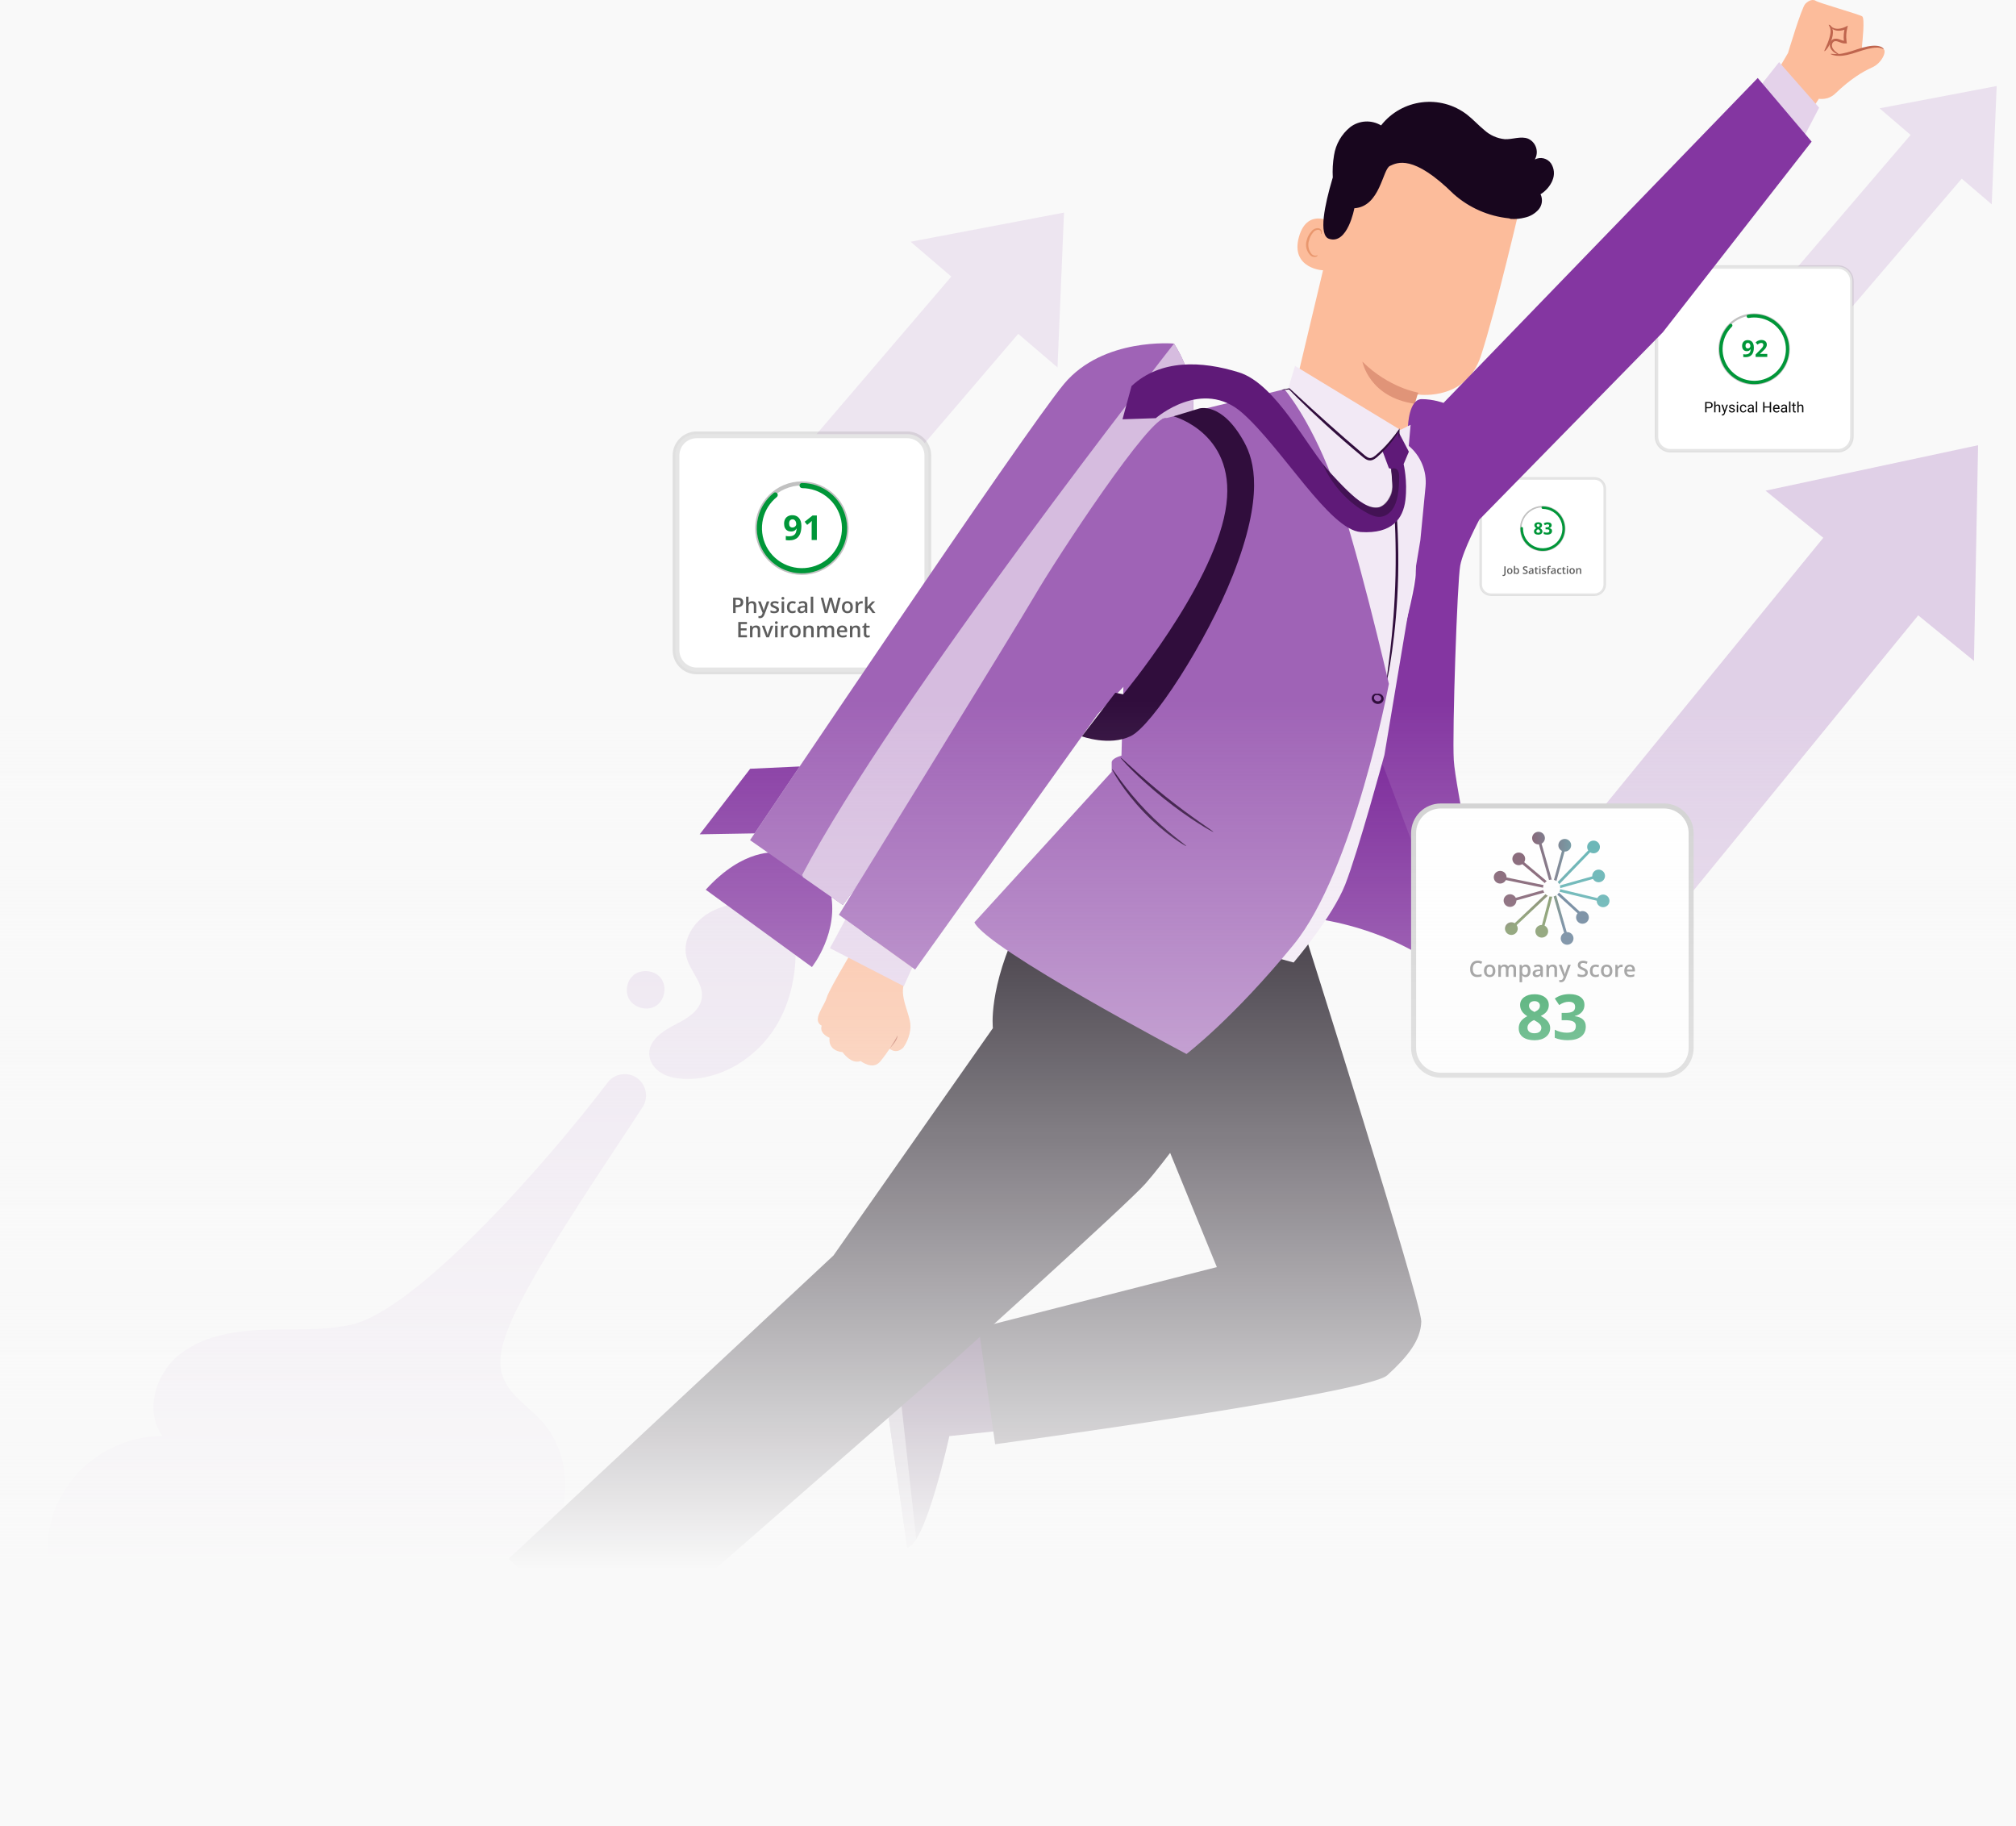 <svg width="254" height="230" viewBox="0 0 254 230" fill="none" xmlns="http://www.w3.org/2000/svg">
<rect width="254" height="230" fill="#F5F5F5"/>
<g id="Frame 40877">
<g id="V.2">
<rect width="41024" height="23144" transform="translate(-32635 -3736)" fill="#D9D9D9"/>
<g id="Group 40701">
<g id="Group 40444">
<g id="Group 40434">
<rect id="Rectangle 41794" x="-39" y="143" width="337" height="127" fill="url(#paint0_linear_1053_125)"/>
</g>
</g>
</g>
<g id="Group 40705">
<rect id="Rectangle 41866" x="-39" y="-49.778" width="338" height="475" rx="20" fill="#F9F9F9"/>
<g id="Group 40703">
<g id="Group" filter="url(#filter0_f_1053_125)">
<g id="Group_2">
<path id="Vector" d="M200.893 60.227H187.847C187.111 60.227 186.516 60.823 186.516 61.558V73.628C186.516 74.363 187.111 74.959 187.847 74.959H200.893C201.628 74.959 202.224 74.363 202.224 73.628V61.558C202.224 60.823 201.628 60.227 200.893 60.227Z" fill="white"/>
<path id="Vector_2" d="M200.895 60.272H187.849C187.138 60.272 186.562 60.847 186.562 61.558V73.628C186.562 74.338 187.138 74.914 187.849 74.914H200.895C201.606 74.914 202.181 74.338 202.181 73.628V61.558C202.181 60.847 201.606 60.272 200.895 60.272Z" stroke="#808080" stroke-opacity="0.2" stroke-width="0.32"/>
</g>
<path id="Vector_3" d="M189.421 72.562C189.396 72.562 189.377 72.562 189.36 72.556C189.34 72.556 189.326 72.551 189.312 72.545V72.414C189.312 72.414 189.34 72.419 189.357 72.422C189.374 72.422 189.391 72.425 189.407 72.425C189.432 72.425 189.452 72.419 189.472 72.411C189.491 72.403 189.508 72.386 189.519 72.361C189.53 72.336 189.536 72.302 189.536 72.26V71.343H189.692V72.255C189.692 72.325 189.681 72.383 189.658 72.428C189.636 72.472 189.605 72.506 189.564 72.525C189.522 72.548 189.474 72.556 189.421 72.556V72.562ZM190.56 71.937C190.56 71.995 190.551 72.048 190.537 72.096C190.521 72.143 190.498 72.182 190.47 72.213C190.44 72.244 190.403 72.269 190.362 72.285C190.32 72.302 190.272 72.311 190.219 72.311C190.169 72.311 190.124 72.302 190.083 72.285C190.041 72.269 190.004 72.244 189.977 72.213C189.946 72.182 189.924 72.141 189.907 72.096C189.89 72.048 189.882 71.995 189.882 71.937C189.882 71.859 189.896 71.789 189.924 71.736C189.951 71.68 189.99 71.638 190.041 71.61C190.091 71.582 190.152 71.566 190.222 71.566C190.289 71.566 190.348 71.58 190.398 71.61C190.448 71.638 190.487 71.683 190.518 71.736C190.546 71.792 190.56 71.859 190.56 71.937ZM190.038 71.937C190.038 71.99 190.043 72.034 190.057 72.071C190.071 72.107 190.091 72.138 190.116 72.157C190.144 72.177 190.177 72.185 190.219 72.185C190.261 72.185 190.297 72.177 190.323 72.157C190.35 72.138 190.37 72.11 190.381 72.071C190.395 72.034 190.401 71.99 190.401 71.937C190.401 71.884 190.395 71.839 190.381 71.803C190.367 71.767 190.348 71.739 190.323 71.719C190.295 71.7 190.261 71.691 190.216 71.691C190.152 71.691 190.108 71.714 190.077 71.755C190.049 71.797 190.032 71.859 190.032 71.937H190.038ZM190.889 71.287V71.529C190.889 71.557 190.889 71.585 190.889 71.613C190.889 71.641 190.889 71.661 190.886 71.677H190.892C190.911 71.647 190.939 71.619 190.973 71.599C191.009 71.577 191.054 71.566 191.107 71.566C191.193 71.566 191.26 71.596 191.313 71.661C191.366 71.722 191.391 71.817 191.391 71.937C191.391 72.018 191.38 72.087 191.355 72.143C191.33 72.199 191.296 72.241 191.254 72.269C191.213 72.297 191.162 72.311 191.104 72.311C191.048 72.311 191.006 72.299 190.97 72.28C190.936 72.26 190.911 72.235 190.892 72.21H190.881L190.853 72.297H190.738V71.287H190.892H190.889ZM191.065 71.689C191.02 71.689 190.987 71.697 190.961 71.714C190.936 71.73 190.917 71.758 190.906 71.792C190.894 71.825 190.889 71.87 190.889 71.923V71.937C190.889 72.018 190.903 72.079 190.928 72.121C190.953 72.163 191 72.185 191.067 72.185C191.12 72.185 191.162 72.163 191.19 72.121C191.218 72.076 191.232 72.015 191.232 71.934C191.232 71.853 191.218 71.792 191.19 71.75C191.162 71.708 191.12 71.689 191.067 71.689H191.065ZM192.476 72.037C192.476 72.093 192.463 72.143 192.435 72.182C192.407 72.224 192.368 72.255 192.317 72.277C192.267 72.299 192.206 72.311 192.133 72.311C192.1 72.311 192.066 72.311 192.033 72.305C192.002 72.302 191.971 72.297 191.944 72.288C191.916 72.28 191.891 72.272 191.868 72.26V72.113C191.907 72.129 191.949 72.146 191.997 72.16C192.044 72.174 192.091 72.18 192.142 72.18C192.181 72.18 192.214 72.174 192.242 72.163C192.27 72.152 192.29 72.138 192.301 72.118C192.315 72.099 192.32 72.076 192.32 72.048C192.32 72.02 192.312 71.995 192.298 71.976C192.284 71.956 192.259 71.94 192.228 71.923C192.197 71.906 192.158 71.889 192.114 71.87C192.083 71.859 192.052 71.842 192.024 71.828C191.997 71.811 191.971 71.792 191.949 71.772C191.927 71.753 191.91 71.725 191.896 71.694C191.882 71.663 191.877 71.63 191.877 71.588C191.877 71.535 191.891 71.488 191.916 71.451C191.941 71.412 191.977 71.384 192.024 71.365C192.072 71.345 192.128 71.334 192.189 71.334C192.239 71.334 192.287 71.34 192.329 71.351C192.373 71.362 192.415 71.376 192.46 71.395L192.409 71.521C192.37 71.504 192.331 71.493 192.295 71.482C192.259 71.474 192.223 71.468 192.183 71.468C192.15 71.468 192.122 71.474 192.1 71.482C192.077 71.493 192.058 71.507 192.047 71.524C192.036 71.541 192.03 71.563 192.03 71.588C192.03 71.616 192.036 71.638 192.05 71.658C192.064 71.677 192.086 71.694 192.114 71.708C192.142 71.725 192.181 71.742 192.225 71.761C192.278 71.783 192.323 71.806 192.359 71.828C192.396 71.853 192.423 71.881 192.443 71.915C192.463 71.948 192.471 71.99 192.471 72.037H192.476ZM192.926 71.563C193.018 71.563 193.085 71.582 193.132 71.624C193.18 71.663 193.202 71.728 193.202 71.814V72.299H193.093L193.065 72.196H193.06C193.04 72.221 193.018 72.244 192.995 72.26C192.973 72.277 192.948 72.291 192.92 72.299C192.892 72.308 192.859 72.313 192.817 72.313C192.775 72.313 192.736 72.305 192.702 72.291C192.669 72.274 192.641 72.252 192.622 72.219C192.602 72.185 192.594 72.146 192.594 72.096C192.594 72.02 192.622 71.965 192.677 71.928C192.733 71.892 192.817 71.87 192.928 71.867L193.054 71.862V71.822C193.054 71.772 193.043 71.736 193.018 71.716C192.995 71.694 192.962 71.686 192.92 71.686C192.884 71.686 192.85 71.691 192.814 71.702C192.781 71.714 192.747 71.725 192.716 71.742L192.666 71.633C192.702 71.613 192.742 71.599 192.786 71.588C192.831 71.577 192.878 71.571 192.926 71.571V71.563ZM193.051 71.954H192.959C192.884 71.959 192.828 71.973 192.797 71.995C192.767 72.018 192.75 72.051 192.75 72.09C192.75 72.126 192.761 72.152 192.781 72.168C192.803 72.185 192.831 72.194 192.864 72.194C192.917 72.194 192.962 72.18 192.995 72.149C193.032 72.118 193.048 72.073 193.048 72.015V71.954H193.051ZM193.685 72.188C193.704 72.188 193.724 72.188 193.743 72.182C193.763 72.18 193.779 72.174 193.796 72.168V72.283C193.779 72.291 193.757 72.297 193.729 72.302C193.701 72.308 193.673 72.311 193.646 72.311C193.604 72.311 193.567 72.305 193.537 72.291C193.503 72.277 193.478 72.255 193.459 72.221C193.439 72.188 193.431 72.143 193.431 72.082V71.694H193.333V71.627L193.439 71.574L193.489 71.421H193.584V71.58H193.791V71.697H193.584V72.082C193.584 72.118 193.592 72.146 193.612 72.163C193.632 72.18 193.654 72.191 193.685 72.191V72.188ZM194.095 71.58V72.299H193.941V71.58H194.095ZM194.019 71.303C194.042 71.303 194.064 71.309 194.081 71.323C194.097 71.337 194.106 71.356 194.106 71.387C194.106 71.418 194.097 71.44 194.081 71.451C194.064 71.463 194.044 71.471 194.019 71.471C193.994 71.471 193.975 71.465 193.958 71.451C193.941 71.437 193.933 71.418 193.933 71.387C193.933 71.356 193.941 71.334 193.958 71.323C193.975 71.309 193.994 71.303 194.019 71.303ZM194.798 72.093C194.798 72.141 194.787 72.18 194.764 72.213C194.742 72.246 194.709 72.272 194.664 72.288C194.619 72.305 194.566 72.313 194.502 72.313C194.452 72.313 194.407 72.311 194.371 72.302C194.335 72.297 194.301 72.285 194.268 72.269V72.138C194.301 72.154 194.34 72.168 194.382 72.18C194.424 72.191 194.466 72.196 194.505 72.196C194.555 72.196 194.591 72.188 194.614 72.174C194.636 72.157 194.647 72.138 194.647 72.11C194.647 72.093 194.642 72.079 194.633 72.068C194.625 72.057 194.608 72.043 194.583 72.029C194.558 72.015 194.524 71.998 194.477 71.981C194.432 71.962 194.393 71.945 194.363 71.926C194.332 71.906 194.307 71.887 194.293 71.859C194.276 71.834 194.268 71.8 194.268 71.758C194.268 71.694 194.293 71.647 194.343 71.613C194.393 71.58 194.46 71.563 194.544 71.563C194.589 71.563 194.63 71.569 194.669 71.577C194.709 71.585 194.748 71.599 194.784 71.616L194.736 71.73C194.703 71.716 194.672 71.705 194.639 71.694C194.605 71.686 194.572 71.68 194.538 71.68C194.499 71.68 194.469 71.686 194.449 71.7C194.43 71.711 194.418 71.73 194.418 71.753C194.418 71.769 194.424 71.783 194.432 71.794C194.443 71.806 194.46 71.817 194.483 71.831C194.508 71.842 194.541 71.856 194.586 71.875C194.628 71.892 194.667 71.909 194.697 71.928C194.728 71.945 194.753 71.968 194.77 71.995C194.787 72.02 194.795 72.054 194.795 72.096L194.798 72.093ZM195.322 71.694H195.147V72.297H194.993V71.694H194.876V71.621L194.993 71.577V71.527C194.993 71.465 195.001 71.418 195.021 71.382C195.041 71.345 195.068 71.32 195.105 71.303C195.141 71.287 195.186 71.278 195.236 71.278C195.269 71.278 195.3 71.281 195.325 71.287C195.353 71.292 195.375 71.298 195.395 71.306L195.356 71.421C195.342 71.415 195.325 71.412 195.306 71.407C195.286 71.401 195.267 71.401 195.247 71.401C195.214 71.401 195.186 71.412 195.172 71.435C195.155 71.457 195.147 71.488 195.147 71.529V71.577H195.322V71.694ZM195.727 71.563C195.819 71.563 195.886 71.582 195.933 71.624C195.981 71.663 196.003 71.728 196.003 71.814V72.299H195.894L195.866 72.196H195.861C195.841 72.221 195.819 72.244 195.797 72.26C195.774 72.277 195.749 72.291 195.721 72.299C195.693 72.308 195.66 72.313 195.618 72.313C195.576 72.313 195.537 72.305 195.504 72.291C195.47 72.274 195.442 72.252 195.423 72.219C195.403 72.185 195.395 72.146 195.395 72.096C195.395 72.02 195.423 71.965 195.479 71.928C195.534 71.892 195.618 71.87 195.73 71.867L195.855 71.862V71.822C195.855 71.772 195.844 71.736 195.819 71.716C195.797 71.694 195.763 71.686 195.721 71.686C195.685 71.686 195.652 71.691 195.618 71.702C195.585 71.714 195.551 71.725 195.52 71.742L195.47 71.633C195.507 71.613 195.546 71.599 195.59 71.588C195.635 71.577 195.682 71.571 195.73 71.571L195.727 71.563ZM195.852 71.954H195.76C195.685 71.959 195.629 71.973 195.599 71.995C195.568 72.018 195.551 72.051 195.551 72.09C195.551 72.126 195.562 72.152 195.582 72.168C195.604 72.185 195.632 72.194 195.666 72.194C195.719 72.194 195.763 72.18 195.797 72.149C195.833 72.118 195.85 72.073 195.85 72.015V71.954H195.852ZM196.508 72.311C196.441 72.311 196.383 72.297 196.332 72.272C196.282 72.246 196.243 72.205 196.218 72.149C196.193 72.093 196.179 72.026 196.179 71.94C196.179 71.853 196.193 71.781 196.224 71.725C196.254 71.669 196.293 71.627 196.346 71.602C196.399 71.577 196.458 71.563 196.528 71.563C196.57 71.563 196.609 71.569 196.645 71.577C196.681 71.585 196.709 71.596 196.734 71.608L196.689 71.73C196.664 71.719 196.636 71.711 196.609 71.702C196.581 71.694 196.556 71.691 196.528 71.691C196.486 71.691 196.45 71.7 196.422 71.719C196.394 71.739 196.374 71.767 196.36 71.803C196.346 71.839 196.341 71.887 196.341 71.94C196.341 71.993 196.346 72.037 196.36 72.073C196.374 72.11 196.394 72.138 196.422 72.154C196.45 72.174 196.483 72.182 196.522 72.182C196.561 72.182 196.597 72.177 196.628 72.168C196.659 72.16 196.689 72.146 196.717 72.132V72.266C196.689 72.283 196.662 72.294 196.631 72.299C196.6 72.308 196.561 72.311 196.517 72.311H196.508ZM197.147 72.188C197.167 72.188 197.186 72.188 197.206 72.182C197.225 72.18 197.242 72.174 197.259 72.168V72.283C197.242 72.291 197.22 72.297 197.192 72.302C197.164 72.308 197.136 72.311 197.108 72.311C197.066 72.311 197.03 72.305 196.999 72.291C196.966 72.277 196.941 72.255 196.921 72.221C196.902 72.188 196.893 72.143 196.893 72.082V71.694H196.796V71.627L196.902 71.574L196.952 71.421H197.047V71.58H197.253V71.697H197.047V72.082C197.047 72.118 197.055 72.146 197.075 72.163C197.094 72.18 197.116 72.191 197.147 72.191V72.188ZM197.557 71.58V72.299H197.404V71.58H197.557ZM197.482 71.303C197.504 71.303 197.527 71.309 197.543 71.323C197.56 71.337 197.568 71.356 197.568 71.387C197.568 71.418 197.56 71.44 197.543 71.451C197.527 71.463 197.507 71.471 197.482 71.471C197.457 71.471 197.437 71.465 197.42 71.451C197.404 71.437 197.395 71.418 197.395 71.387C197.395 71.356 197.404 71.334 197.42 71.323C197.437 71.309 197.457 71.303 197.482 71.303ZM198.414 71.937C198.414 71.995 198.405 72.048 198.391 72.096C198.375 72.143 198.352 72.182 198.324 72.213C198.294 72.244 198.258 72.269 198.216 72.285C198.174 72.302 198.126 72.311 198.073 72.311C198.023 72.311 197.979 72.302 197.937 72.285C197.895 72.269 197.859 72.244 197.831 72.213C197.8 72.182 197.778 72.141 197.761 72.096C197.744 72.048 197.736 71.995 197.736 71.937C197.736 71.859 197.75 71.789 197.778 71.736C197.806 71.68 197.845 71.638 197.895 71.61C197.945 71.582 198.006 71.566 198.076 71.566C198.143 71.566 198.202 71.58 198.252 71.61C198.302 71.638 198.341 71.683 198.372 71.736C198.4 71.792 198.414 71.859 198.414 71.937ZM197.892 71.937C197.892 71.99 197.898 72.034 197.912 72.071C197.926 72.107 197.945 72.138 197.97 72.157C197.998 72.177 198.032 72.185 198.073 72.185C198.115 72.185 198.152 72.177 198.177 72.157C198.205 72.138 198.224 72.11 198.235 72.071C198.246 72.034 198.255 71.99 198.255 71.937C198.255 71.884 198.249 71.839 198.235 71.803C198.221 71.767 198.202 71.739 198.177 71.719C198.149 71.7 198.115 71.691 198.073 71.691C198.009 71.691 197.965 71.714 197.934 71.755C197.906 71.797 197.889 71.859 197.889 71.937H197.892ZM198.963 71.566C199.044 71.566 199.109 71.588 199.153 71.63C199.198 71.672 199.22 71.739 199.22 71.831V72.299H199.067V71.859C199.067 71.803 199.055 71.761 199.033 71.733C199.011 71.705 198.975 71.691 198.927 71.691C198.857 71.691 198.81 71.714 198.782 71.755C198.754 71.797 198.743 71.861 198.743 71.942V72.299H198.59V71.58H198.71L198.732 71.677H198.74C198.757 71.652 198.776 71.633 198.799 71.616C198.821 71.599 198.849 71.588 198.877 71.58C198.905 71.571 198.936 71.569 198.966 71.569L198.963 71.566Z" fill="#5D5D5D"/>
<path id="Vector_4" d="M194.371 69.367C195.903 69.367 197.144 68.125 197.144 66.594C197.144 65.062 195.903 63.82 194.371 63.82C192.839 63.82 191.598 65.062 191.598 66.594C191.598 68.125 192.839 69.367 194.371 69.367Z" stroke="#C1C1C1" stroke-width="0.19"/>
<path id="Vector_5" d="M194.213 63.958C194.208 63.872 194.275 63.794 194.364 63.794C194.877 63.794 195.385 63.936 195.826 64.204C196.311 64.502 196.696 64.94 196.925 65.462C197.157 65.984 197.221 66.561 197.115 67.122C197.006 67.683 196.733 68.196 196.325 68.592C195.918 68.991 195.399 69.257 194.838 69.351C194.277 69.446 193.7 69.368 193.184 69.128C192.667 68.888 192.238 68.495 191.95 68.001C191.691 67.555 191.56 67.047 191.571 66.531C191.571 66.441 191.649 66.377 191.738 66.383C191.825 66.388 191.892 66.466 191.889 66.553C191.883 67.002 191.998 67.446 192.227 67.836C192.481 68.272 192.863 68.62 193.32 68.835C193.778 69.05 194.289 69.117 194.788 69.033C195.285 68.95 195.745 68.712 196.108 68.361C196.468 68.007 196.713 67.552 196.808 67.058C196.903 66.561 196.844 66.048 196.641 65.588C196.437 65.124 196.096 64.737 195.667 64.474C195.282 64.24 194.841 64.114 194.389 64.109C194.3 64.109 194.227 64.042 194.222 63.953L194.213 63.958Z" fill="#009638"/>
<path id="Vector_6" d="M193.805 65.788C193.95 65.788 194.067 65.821 194.157 65.888C194.246 65.955 194.291 66.044 194.291 66.156C194.291 66.234 194.268 66.304 194.227 66.365C194.185 66.427 194.115 66.48 194.017 66.527C194.132 66.588 194.213 66.653 194.263 66.719C194.313 66.786 194.338 66.859 194.338 66.937C194.338 67.063 194.288 67.163 194.19 67.238C194.093 67.314 193.964 67.353 193.805 67.353C193.646 67.353 193.509 67.317 193.412 67.247C193.317 67.177 193.27 67.077 193.27 66.945C193.27 66.859 193.292 66.781 193.339 66.714C193.387 66.647 193.459 66.588 193.562 66.535C193.476 66.48 193.415 66.421 193.376 66.36C193.336 66.298 193.32 66.228 193.32 66.156C193.32 66.047 193.364 65.958 193.454 65.891C193.543 65.824 193.66 65.79 193.805 65.79V65.788ZM193.568 66.923C193.568 66.982 193.588 67.029 193.629 67.063C193.671 67.096 193.727 67.113 193.8 67.113C193.881 67.113 193.939 67.096 193.978 67.063C194.017 67.029 194.037 66.982 194.037 66.926C194.037 66.879 194.017 66.837 193.978 66.795C193.939 66.753 193.875 66.711 193.788 66.664C193.641 66.731 193.568 66.817 193.568 66.92V66.923ZM193.802 66.022C193.747 66.022 193.702 66.036 193.669 66.064C193.635 66.092 193.618 66.128 193.618 66.175C193.618 66.217 193.632 66.254 193.657 66.287C193.685 66.32 193.733 66.354 193.802 66.388C193.869 66.357 193.917 66.323 193.945 66.29C193.973 66.256 193.987 66.217 193.987 66.175C193.987 66.128 193.97 66.089 193.934 66.061C193.9 66.033 193.855 66.019 193.8 66.019L193.802 66.022ZM195.502 66.147C195.502 66.242 195.474 66.323 195.415 66.39C195.357 66.457 195.276 66.502 195.172 66.527V66.533C195.295 66.546 195.387 66.586 195.451 66.644C195.516 66.703 195.546 66.784 195.546 66.884C195.546 67.029 195.493 67.144 195.387 67.227C195.281 67.308 195.131 67.35 194.932 67.35C194.768 67.35 194.62 67.322 194.494 67.269V66.996C194.553 67.026 194.617 67.049 194.69 67.068C194.759 67.088 194.829 67.096 194.899 67.096C195.005 67.096 195.083 67.079 195.133 67.043C195.184 67.007 195.209 66.948 195.209 66.87C195.209 66.798 195.181 66.747 195.122 66.719C195.064 66.689 194.971 66.675 194.843 66.675H194.729V66.429H194.846C194.963 66.429 195.05 66.415 195.103 66.385C195.158 66.354 195.184 66.301 195.184 66.226C195.184 66.111 195.111 66.053 194.966 66.053C194.916 66.053 194.865 66.061 194.812 66.078C194.762 66.094 194.704 66.122 194.639 66.164L194.492 65.944C194.631 65.843 194.796 65.793 194.988 65.793C195.144 65.793 195.27 65.824 195.359 65.888C195.451 65.952 195.496 66.041 195.496 66.153L195.502 66.147Z" fill="#009638"/>
</g>
<g id="Group_3" opacity="0.17" filter="url(#filter1_f_1053_125)">
<path id="Vector_7" d="M236.805 13.644L251.567 10.837L250.942 25.739L236.805 13.644Z" fill="#9F63B6"/>
<path id="Vector_8" d="M241.932 15.584L248.37 21.093L228.848 43.91C227.328 45.687 224.651 45.897 222.872 44.375C221.095 42.855 220.885 40.178 222.407 38.4L241.93 15.582L241.932 15.584Z" fill="#9F63B6"/>
</g>
<g id="Group_4" filter="url(#filter2_f_1053_125)">
<g id="Group_5">
<path id="Vector_9" d="M231.548 33.571H210.48C209.466 33.571 208.645 34.393 208.645 35.407V55.005C208.645 56.019 209.466 56.841 210.48 56.841H231.548C232.562 56.841 233.384 56.019 233.384 55.005V35.407C233.384 34.393 232.562 33.571 231.548 33.571Z" fill="white"/>
<path id="Vector_10" d="M231.549 33.634H210.482C209.501 33.634 208.707 34.428 208.707 35.408V55.006C208.707 55.986 209.501 56.78 210.482 56.78H231.549C232.53 56.78 233.324 55.986 233.324 55.006V35.408C233.324 34.428 232.53 33.634 231.549 33.634Z" stroke="#808080" stroke-opacity="0.2" stroke-width="0.44"/>
</g>
<path id="Vector_11" d="M215.323 51.431H214.974V51.291H215.323C215.39 51.291 215.445 51.28 215.487 51.258C215.529 51.236 215.56 51.208 215.579 51.169C215.599 51.13 215.61 51.088 215.61 51.037C215.61 50.993 215.599 50.951 215.579 50.912C215.56 50.873 215.529 50.839 215.487 50.817C215.445 50.792 215.39 50.781 215.323 50.781H215.013V51.944H214.84V50.639H215.323C215.42 50.639 215.504 50.655 215.574 50.689C215.641 50.722 215.694 50.77 215.73 50.831C215.766 50.89 215.783 50.959 215.783 51.037C215.783 51.121 215.766 51.194 215.73 51.252C215.694 51.311 215.643 51.355 215.574 51.389C215.507 51.42 215.423 51.434 215.323 51.434V51.431ZM216.14 50.566V51.944H215.975V50.566H216.14ZM216.101 51.422H216.031C216.031 51.353 216.042 51.291 216.062 51.236C216.081 51.18 216.109 51.13 216.143 51.088C216.176 51.046 216.218 51.012 216.266 50.99C216.313 50.968 216.369 50.954 216.427 50.954C216.475 50.954 216.519 50.959 216.556 50.973C216.595 50.984 216.626 51.007 216.653 51.035C216.681 51.063 216.701 51.099 216.718 51.144C216.732 51.188 216.74 51.241 216.74 51.305V51.941H216.572V51.303C216.572 51.252 216.564 51.21 216.55 51.18C216.536 51.149 216.514 51.127 216.486 51.113C216.458 51.099 216.422 51.09 216.38 51.09C216.338 51.09 216.302 51.099 216.266 51.116C216.232 51.132 216.204 51.157 216.179 51.188C216.154 51.219 216.137 51.252 216.123 51.294C216.109 51.333 216.104 51.375 216.104 51.417L216.101 51.422ZM217.259 51.844L217.529 50.973H217.708L217.317 52.095C217.309 52.12 217.295 52.145 217.281 52.173C217.267 52.201 217.248 52.229 217.225 52.254C217.203 52.279 217.175 52.299 217.142 52.315C217.111 52.332 217.072 52.34 217.027 52.34C217.013 52.34 216.997 52.34 216.977 52.335C216.958 52.332 216.944 52.329 216.935 52.327V52.193C216.935 52.193 216.946 52.193 216.958 52.193C216.969 52.193 216.977 52.193 216.98 52.193C217.019 52.193 217.05 52.187 217.075 52.179C217.1 52.17 217.122 52.154 217.142 52.128C217.161 52.106 217.175 52.075 217.189 52.033L217.259 51.844ZM217.061 50.973L217.312 51.727L217.354 51.902L217.234 51.964L216.877 50.973H217.058H217.061ZM218.422 51.688C218.422 51.662 218.417 51.64 218.406 51.621C218.394 51.598 218.375 51.581 218.341 51.565C218.311 51.548 218.263 51.531 218.199 51.52C218.146 51.509 218.096 51.495 218.054 51.481C218.012 51.464 217.973 51.448 217.942 51.425C217.912 51.403 217.889 51.378 217.873 51.347C217.856 51.316 217.848 51.283 217.848 51.241C217.848 51.199 217.856 51.166 217.873 51.132C217.889 51.099 217.915 51.068 217.945 51.043C217.976 51.018 218.015 50.996 218.06 50.982C218.104 50.968 218.154 50.959 218.207 50.959C218.286 50.959 218.353 50.973 218.406 51.001C218.461 51.029 218.503 51.065 218.531 51.113C218.559 51.157 218.576 51.208 218.576 51.263H218.411C218.411 51.236 218.403 51.21 218.386 51.185C218.369 51.16 218.347 51.138 218.316 51.121C218.286 51.104 218.249 51.096 218.205 51.096C218.157 51.096 218.121 51.104 218.093 51.118C218.065 51.132 218.046 51.149 218.032 51.171C218.018 51.194 218.012 51.216 218.012 51.238C218.012 51.255 218.015 51.272 218.021 51.286C218.026 51.3 218.037 51.314 218.054 51.325C218.071 51.336 218.093 51.347 218.121 51.358C218.152 51.37 218.188 51.378 218.233 51.389C218.311 51.406 218.378 51.428 218.428 51.453C218.478 51.478 218.517 51.509 218.542 51.545C218.567 51.581 218.581 51.626 218.581 51.679C218.581 51.721 218.573 51.76 218.553 51.796C218.537 51.833 218.512 51.863 218.478 51.888C218.445 51.913 218.406 51.933 218.361 51.947C218.316 51.961 218.263 51.967 218.207 51.967C218.121 51.967 218.048 51.953 217.99 51.922C217.931 51.891 217.887 51.852 217.856 51.805C217.825 51.757 217.811 51.704 217.811 51.651H217.979C217.979 51.696 217.995 51.732 218.018 51.76C218.043 51.785 218.071 51.805 218.107 51.816C218.141 51.827 218.177 51.833 218.21 51.833C218.255 51.833 218.294 51.827 218.325 51.816C218.355 51.805 218.38 51.788 218.394 51.766C218.411 51.743 218.42 51.721 218.42 51.693L218.422 51.688ZM218.986 50.973V51.944H218.819V50.973H218.986ZM218.807 50.717C218.807 50.689 218.816 50.666 218.832 50.65C218.849 50.63 218.874 50.622 218.905 50.622C218.936 50.622 218.961 50.63 218.978 50.65C218.994 50.669 219.003 50.691 219.003 50.717C219.003 50.742 218.994 50.764 218.978 50.783C218.961 50.8 218.936 50.811 218.905 50.811C218.874 50.811 218.849 50.803 218.832 50.783C218.816 50.764 218.807 50.742 218.807 50.717ZM219.642 51.827C219.681 51.827 219.717 51.819 219.75 51.802C219.784 51.785 219.812 51.763 219.834 51.735C219.856 51.707 219.868 51.674 219.87 51.637H220.029C220.027 51.696 220.007 51.749 219.971 51.799C219.935 51.849 219.89 51.888 219.831 51.919C219.773 51.95 219.711 51.964 219.642 51.964C219.569 51.964 219.505 51.95 219.452 51.925C219.399 51.9 219.354 51.863 219.318 51.819C219.282 51.774 219.257 51.721 219.237 51.665C219.22 51.607 219.212 51.545 219.212 51.478V51.442C219.212 51.378 219.22 51.316 219.237 51.258C219.254 51.199 219.282 51.146 219.318 51.102C219.354 51.057 219.399 51.021 219.452 50.996C219.505 50.971 219.569 50.956 219.642 50.956C219.714 50.956 219.784 50.973 219.84 51.004C219.895 51.035 219.94 51.077 219.974 51.13C220.007 51.182 220.024 51.241 220.027 51.308H219.868C219.865 51.269 219.854 51.233 219.834 51.199C219.815 51.166 219.789 51.141 219.756 51.121C219.722 51.102 219.683 51.09 219.642 51.09C219.591 51.09 219.547 51.102 219.513 51.121C219.48 51.141 219.452 51.169 219.432 51.202C219.413 51.236 219.399 51.272 219.39 51.314C219.382 51.355 219.379 51.395 219.379 51.439V51.475C219.379 51.517 219.382 51.559 219.39 51.601C219.399 51.643 219.413 51.679 219.432 51.713C219.452 51.746 219.48 51.774 219.513 51.794C219.547 51.813 219.591 51.824 219.642 51.824V51.827ZM220.788 51.78V51.28C220.788 51.241 220.78 51.208 220.766 51.18C220.752 51.152 220.73 51.13 220.699 51.113C220.668 51.096 220.632 51.09 220.585 51.09C220.543 51.09 220.507 51.099 220.473 51.113C220.442 51.127 220.417 51.146 220.4 51.169C220.384 51.191 220.375 51.216 220.375 51.244H220.211C220.211 51.21 220.219 51.174 220.239 51.141C220.255 51.107 220.283 51.077 220.317 51.049C220.35 51.021 220.392 50.998 220.44 50.982C220.487 50.965 220.54 50.956 220.599 50.956C220.668 50.956 220.733 50.968 220.786 50.993C220.839 51.018 220.883 51.054 220.914 51.102C220.945 51.149 220.961 51.21 220.961 51.283V51.735C220.961 51.768 220.961 51.802 220.97 51.838C220.975 51.874 220.984 51.905 220.995 51.933V51.947H220.822C220.813 51.928 220.808 51.902 220.802 51.872C220.797 51.838 220.794 51.81 220.794 51.782L220.788 51.78ZM220.816 51.358V51.475H220.652C220.604 51.475 220.562 51.478 220.526 51.487C220.49 51.495 220.459 51.506 220.434 51.52C220.409 51.534 220.389 51.554 220.375 51.576C220.361 51.598 220.356 51.623 220.356 51.654C220.356 51.685 220.361 51.713 220.375 51.738C220.389 51.763 220.409 51.782 220.437 51.799C220.465 51.813 220.498 51.822 220.54 51.822C220.59 51.822 220.635 51.81 220.674 51.788C220.713 51.766 220.744 51.74 220.766 51.71C220.788 51.679 220.802 51.648 220.802 51.621L220.872 51.702C220.869 51.727 220.855 51.755 220.839 51.785C220.819 51.816 220.794 51.844 220.763 51.874C220.733 51.902 220.696 51.925 220.654 51.944C220.613 51.961 220.565 51.972 220.512 51.972C220.445 51.972 220.389 51.958 220.339 51.933C220.289 51.908 220.253 51.872 220.225 51.83C220.197 51.785 220.186 51.738 220.186 51.685C220.186 51.632 220.197 51.587 220.216 51.548C220.236 51.509 220.267 51.475 220.306 51.448C220.345 51.42 220.389 51.4 220.445 51.386C220.498 51.372 220.56 51.367 220.627 51.367H220.819L220.816 51.358ZM221.394 50.569V51.947H221.226V50.569H221.394ZM222.995 51.202V51.342H222.289V51.202H222.995ZM222.315 50.641V51.947H222.142V50.641H222.315ZM223.146 50.641V51.947H222.973V50.641H223.146ZM223.832 51.967C223.765 51.967 223.704 51.955 223.648 51.933C223.595 51.911 223.548 51.877 223.509 51.835C223.47 51.794 223.439 51.743 223.419 51.688C223.397 51.629 223.389 51.568 223.389 51.498V51.459C223.389 51.381 223.4 51.311 223.425 51.247C223.447 51.185 223.481 51.132 223.52 51.088C223.559 51.046 223.606 51.012 223.657 50.99C223.707 50.968 223.76 50.956 223.816 50.956C223.885 50.956 223.944 50.968 223.994 50.993C224.044 51.018 224.086 51.051 224.12 51.093C224.153 51.135 224.175 51.185 224.192 51.244C224.209 51.303 224.215 51.364 224.215 51.434V51.509H223.489V51.372H224.047V51.361C224.047 51.319 224.036 51.277 224.019 51.236C224.005 51.194 223.98 51.16 223.947 51.135C223.913 51.11 223.869 51.096 223.813 51.096C223.774 51.096 223.74 51.104 223.71 51.121C223.679 51.138 223.651 51.16 223.629 51.191C223.606 51.222 223.59 51.261 223.576 51.305C223.562 51.35 223.556 51.403 223.556 51.462V51.501C223.556 51.548 223.562 51.59 223.576 51.632C223.59 51.671 223.606 51.707 223.631 51.738C223.657 51.768 223.687 51.794 223.721 51.81C223.757 51.827 223.796 51.835 223.843 51.835C223.902 51.835 223.952 51.824 223.991 51.799C224.033 51.774 224.067 51.743 224.097 51.704L224.198 51.785C224.175 51.816 224.15 51.847 224.117 51.874C224.083 51.902 224.044 51.928 223.997 51.944C223.949 51.961 223.894 51.972 223.832 51.972V51.967ZM224.976 51.782V51.283C224.976 51.244 224.968 51.21 224.954 51.182C224.94 51.155 224.915 51.132 224.887 51.116C224.856 51.099 224.82 51.093 224.773 51.093C224.731 51.093 224.694 51.102 224.661 51.116C224.63 51.13 224.605 51.149 224.588 51.171C224.572 51.194 224.563 51.219 224.563 51.247H224.399C224.399 51.213 224.407 51.177 224.427 51.144C224.443 51.11 224.471 51.079 224.505 51.051C224.538 51.023 224.58 51.001 224.627 50.984C224.675 50.968 224.728 50.959 224.787 50.959C224.856 50.959 224.92 50.971 224.973 50.996C225.026 51.021 225.071 51.057 225.102 51.104C225.132 51.152 225.149 51.213 225.149 51.286V51.738C225.149 51.771 225.149 51.805 225.158 51.841C225.163 51.877 225.172 51.908 225.183 51.936V51.95H225.01C225.001 51.93 224.996 51.905 224.99 51.874C224.985 51.841 224.982 51.813 224.982 51.785L224.976 51.782ZM225.004 51.361V51.478H224.84C224.792 51.478 224.75 51.481 224.714 51.489C224.678 51.498 224.647 51.509 224.622 51.523C224.597 51.537 224.577 51.556 224.563 51.579C224.549 51.601 224.544 51.626 224.544 51.657C224.544 51.688 224.549 51.715 224.563 51.74C224.577 51.766 224.597 51.785 224.625 51.802C224.653 51.816 224.686 51.824 224.728 51.824C224.778 51.824 224.823 51.813 224.862 51.791C224.901 51.768 224.932 51.743 224.954 51.713C224.976 51.682 224.99 51.651 224.993 51.623L225.063 51.704C225.057 51.729 225.046 51.757 225.029 51.788C225.01 51.819 224.985 51.847 224.954 51.877C224.923 51.905 224.887 51.928 224.845 51.947C224.803 51.964 224.756 51.975 224.703 51.975C224.636 51.975 224.58 51.961 224.53 51.936C224.48 51.911 224.443 51.874 224.415 51.833C224.388 51.788 224.376 51.74 224.376 51.688C224.376 51.635 224.388 51.59 224.407 51.551C224.427 51.512 224.457 51.478 224.496 51.45C224.535 51.422 224.58 51.403 224.636 51.389C224.689 51.375 224.75 51.37 224.817 51.37H225.01L225.004 51.361ZM225.582 50.572V51.95H225.414V50.572H225.582ZM226.254 50.979V51.107H225.73V50.979H226.254ZM225.908 50.742H226.073V51.707C226.073 51.74 226.078 51.766 226.087 51.782C226.098 51.799 226.109 51.81 226.126 51.816C226.143 51.822 226.159 51.824 226.179 51.824C226.193 51.824 226.207 51.824 226.221 51.822C226.237 51.819 226.249 51.816 226.257 51.813V51.95C226.257 51.95 226.226 51.958 226.207 51.961C226.184 51.964 226.159 51.967 226.131 51.967C226.089 51.967 226.053 51.958 226.02 51.941C225.986 51.925 225.958 51.9 225.939 51.861C225.919 51.822 225.908 51.771 225.908 51.707V50.742ZM226.617 50.572V51.95H226.452V50.572H226.617ZM226.578 51.428H226.508C226.508 51.358 226.519 51.297 226.539 51.241C226.558 51.185 226.586 51.135 226.62 51.093C226.653 51.051 226.695 51.018 226.742 50.996C226.79 50.973 226.846 50.959 226.904 50.959C226.952 50.959 226.996 50.965 227.033 50.979C227.072 50.99 227.102 51.012 227.13 51.04C227.158 51.068 227.178 51.104 227.192 51.149C227.206 51.194 227.214 51.247 227.214 51.311V51.947H227.046V51.308C227.046 51.258 227.038 51.216 227.024 51.185C227.01 51.155 226.988 51.132 226.96 51.118C226.932 51.104 226.896 51.096 226.854 51.096C226.812 51.096 226.776 51.104 226.74 51.121C226.706 51.138 226.678 51.163 226.653 51.194C226.628 51.224 226.611 51.258 226.597 51.3C226.583 51.339 226.578 51.381 226.578 51.422V51.428Z" fill="#0A0A0A"/>
<path id="Vector_12" d="M221.009 48.353C223.423 48.353 225.381 46.396 225.381 43.981C225.381 41.566 223.423 39.609 221.009 39.609C218.594 39.609 216.637 41.566 216.637 43.981C216.637 46.396 218.594 48.353 221.009 48.353Z" stroke="#C1C1C1" stroke-width="0.26"/>
<path id="Vector_13" d="M220.07 39.89C220.045 39.776 220.114 39.664 220.229 39.642C221.211 39.463 222.229 39.623 223.111 40.1C224.057 40.61 224.782 41.447 225.153 42.454C225.524 43.462 225.516 44.569 225.128 45.571C224.74 46.573 224.001 47.398 223.05 47.892C222.098 48.386 220.996 48.517 219.955 48.258C218.915 47.998 218.002 47.368 217.391 46.486C216.78 45.602 216.512 44.527 216.641 43.462C216.758 42.466 217.213 41.542 217.924 40.839C218.008 40.758 218.139 40.766 218.217 40.853C218.295 40.939 218.287 41.073 218.206 41.154C217.57 41.788 217.165 42.616 217.059 43.512C216.945 44.477 217.188 45.448 217.74 46.249C218.293 47.047 219.116 47.619 220.059 47.853C221.002 48.088 221.998 47.97 222.86 47.521C223.722 47.075 224.392 46.327 224.74 45.42C225.092 44.514 225.098 43.512 224.763 42.602C224.428 41.69 223.769 40.934 222.916 40.474C222.123 40.047 221.211 39.899 220.327 40.055C220.212 40.075 220.098 40.005 220.073 39.893L220.07 39.89Z" fill="#009638"/>
<path id="Vector_14" d="M220.974 43.758C220.974 44.171 220.887 44.48 220.711 44.684C220.538 44.888 220.273 44.991 219.922 44.991C219.796 44.991 219.704 44.985 219.64 44.971V44.614C219.721 44.634 219.805 44.645 219.894 44.645C220.042 44.645 220.165 44.623 220.259 44.581C220.354 44.536 220.43 44.469 220.48 44.374C220.53 44.279 220.561 44.151 220.566 43.989H220.55C220.494 44.079 220.43 44.143 220.357 44.179C220.285 44.215 220.192 44.235 220.084 44.235C219.902 44.235 219.757 44.176 219.651 44.059C219.545 43.942 219.492 43.777 219.492 43.571C219.492 43.345 219.556 43.169 219.682 43.038C219.81 42.907 219.983 42.843 220.204 42.843C220.36 42.843 220.494 42.879 220.611 42.951C220.728 43.024 220.817 43.13 220.879 43.269C220.94 43.406 220.971 43.571 220.971 43.763L220.974 43.758ZM220.215 43.194C220.123 43.194 220.05 43.225 220 43.289C219.947 43.353 219.922 43.442 219.922 43.562C219.922 43.663 219.944 43.744 219.992 43.802C220.039 43.861 220.109 43.892 220.206 43.892C220.296 43.892 220.374 43.864 220.438 43.805C220.502 43.747 220.536 43.677 220.536 43.602C220.536 43.487 220.505 43.392 220.446 43.314C220.388 43.236 220.31 43.197 220.218 43.197L220.215 43.194ZM222.662 44.96H221.194V44.651L221.721 44.118C221.878 43.959 221.978 43.847 222.028 43.786C222.076 43.724 222.109 43.666 222.132 43.613C222.154 43.56 222.162 43.507 222.162 43.448C222.162 43.364 222.14 43.3 222.093 43.261C222.048 43.219 221.984 43.2 221.908 43.2C221.827 43.2 221.749 43.219 221.671 43.255C221.596 43.292 221.515 43.345 221.431 43.414L221.191 43.13C221.295 43.041 221.381 42.979 221.448 42.943C221.515 42.907 221.59 42.879 221.671 42.859C221.752 42.84 221.841 42.829 221.942 42.829C222.073 42.829 222.187 42.854 222.288 42.901C222.388 42.949 222.466 43.016 222.522 43.102C222.578 43.188 222.606 43.286 222.606 43.398C222.606 43.495 222.589 43.585 222.553 43.671C222.519 43.755 222.466 43.841 222.394 43.931C222.324 44.02 222.199 44.145 222.017 44.31L221.747 44.564V44.584H222.662V44.958V44.96Z" fill="#009638"/>
</g>
<g id="Group_6" opacity="0.14" filter="url(#filter3_f_1053_125)">
<g id="Group_7">
<path id="Vector_15" d="M114.734 30.454L134.056 26.782L133.235 46.282L114.734 30.454Z" fill="#9F63B6"/>
<path id="Vector_16" d="M96.515 70.662C94.188 68.672 93.915 65.171 95.907 62.844L121.453 32.981L129.879 40.191L104.333 70.053C102.343 72.38 98.842 72.654 96.515 70.662Z" fill="#9F63B6"/>
</g>
</g>
<g id="Group_8" opacity="0.28">
<path id="Vector_17" d="M222.449 61.81L249.223 56.085L248.704 83.252L222.449 61.81Z" fill="#9F63B6"/>
<path id="Vector_18" d="M231.869 65.122L243.826 74.887L209.216 117.263C206.521 120.563 201.652 121.054 198.353 118.359C195.053 115.664 194.562 110.796 197.257 107.496L231.867 65.12L231.869 65.122Z" fill="#9F63B6"/>
</g>
<g id="Group_9" filter="url(#filter4_f_1053_125)">
<g id="Group_10">
<path id="Vector_19" d="M114.284 54.685H87.787C86.293 54.685 85.082 55.895 85.082 57.389V81.903C85.082 83.397 86.293 84.608 87.787 84.608H114.284C115.778 84.608 116.989 83.397 116.989 81.903V57.389C116.989 55.895 115.778 54.685 114.284 54.685Z" fill="white"/>
<path id="Vector_20" d="M114.285 54.774H87.785C86.342 54.774 85.172 55.944 85.172 57.387V81.904C85.172 83.347 86.342 84.517 87.785 84.517H114.285C115.728 84.517 116.898 83.347 116.898 81.904V57.387C116.898 55.944 115.728 54.774 114.285 54.774Z" stroke="#808080" stroke-opacity="0.2" stroke-width="0.85"/>
</g>
<path id="Vector_21" d="M92.928 75.288C93.176 75.288 93.359 75.339 93.473 75.441C93.588 75.543 93.645 75.685 93.645 75.87C93.645 75.953 93.632 76.033 93.605 76.11C93.579 76.184 93.537 76.25 93.478 76.309C93.418 76.367 93.342 76.411 93.244 76.445C93.148 76.479 93.03 76.496 92.889 76.496H92.683V77.22H92.367V75.29H92.928V75.288ZM92.906 75.551H92.683V76.231H92.856C92.955 76.231 93.04 76.22 93.108 76.197C93.178 76.174 93.231 76.135 93.267 76.084C93.303 76.033 93.32 75.965 93.32 75.883C93.32 75.77 93.286 75.687 93.219 75.632C93.151 75.577 93.046 75.549 92.904 75.549L92.906 75.551ZM94.308 75.165V75.681C94.308 75.734 94.308 75.787 94.303 75.838C94.301 75.889 94.297 75.929 94.295 75.957H94.312C94.344 75.906 94.38 75.864 94.424 75.832C94.469 75.798 94.52 75.772 94.575 75.757C94.632 75.74 94.692 75.732 94.756 75.732C94.868 75.732 94.962 75.751 95.04 75.789C95.119 75.825 95.178 75.883 95.221 75.961C95.263 76.04 95.284 76.142 95.284 76.267V77.22H94.974V76.324C94.974 76.212 94.951 76.127 94.904 76.069C94.858 76.012 94.785 75.984 94.688 75.984C94.59 75.984 94.518 76.004 94.463 76.044C94.407 76.082 94.369 76.139 94.346 76.218C94.323 76.294 94.31 76.386 94.31 76.496V77.222H94V75.167H94.31L94.308 75.165ZM95.496 75.757H95.834L96.133 76.592C96.146 76.63 96.159 76.666 96.169 76.704C96.18 76.74 96.191 76.776 96.199 76.81C96.208 76.847 96.214 76.88 96.22 76.916H96.229C96.237 76.87 96.25 76.819 96.265 76.764C96.282 76.706 96.301 76.649 96.32 76.592L96.609 75.757H96.942L96.316 77.42C96.28 77.515 96.235 77.596 96.182 77.662C96.131 77.73 96.07 77.781 95.998 77.814C95.925 77.851 95.845 77.868 95.753 77.868C95.709 77.868 95.671 77.865 95.639 77.859C95.607 77.855 95.579 77.851 95.556 77.844V77.596C95.575 77.6 95.598 77.604 95.626 77.609C95.654 77.613 95.683 77.613 95.713 77.613C95.768 77.613 95.817 77.602 95.857 77.579C95.898 77.558 95.932 77.526 95.961 77.486C95.989 77.445 96.012 77.401 96.031 77.35L96.082 77.212L95.499 75.753L95.496 75.757ZM98.146 76.802C98.146 76.897 98.123 76.978 98.076 77.044C98.029 77.11 97.961 77.161 97.872 77.195C97.783 77.229 97.675 77.246 97.545 77.246C97.443 77.246 97.354 77.239 97.282 77.222C97.21 77.207 97.14 77.186 97.074 77.156V76.889C97.144 76.921 97.22 76.951 97.307 76.974C97.394 76.997 97.477 77.01 97.554 77.01C97.656 77.01 97.73 76.995 97.775 76.963C97.819 76.931 97.842 76.887 97.842 76.834C97.842 76.802 97.834 76.774 97.815 76.749C97.798 76.723 97.764 76.698 97.715 76.67C97.666 76.643 97.596 76.611 97.501 76.573C97.407 76.537 97.331 76.498 97.267 76.462C97.203 76.426 97.157 76.382 97.123 76.328C97.091 76.275 97.074 76.207 97.074 76.127C97.074 75.997 97.125 75.9 97.227 75.832C97.331 75.764 97.467 75.73 97.634 75.73C97.724 75.73 97.808 75.738 97.887 75.757C97.968 75.774 98.046 75.802 98.123 75.836L98.025 76.069C97.959 76.04 97.893 76.016 97.825 75.997C97.76 75.978 97.692 75.968 97.624 75.968C97.543 75.968 97.481 75.98 97.441 76.004C97.401 76.029 97.38 76.063 97.38 76.11C97.38 76.144 97.39 76.174 97.409 76.197C97.43 76.22 97.465 76.243 97.513 76.269C97.564 76.292 97.632 76.322 97.721 76.358C97.808 76.392 97.883 76.426 97.946 76.464C98.01 76.5 98.059 76.545 98.095 76.598C98.129 76.651 98.146 76.719 98.146 76.802ZM98.791 75.757V77.218H98.481V75.757H98.791ZM98.638 75.197C98.685 75.197 98.728 75.21 98.762 75.235C98.798 75.261 98.815 75.305 98.815 75.367C98.815 75.428 98.798 75.473 98.762 75.498C98.728 75.524 98.687 75.537 98.638 75.537C98.59 75.537 98.547 75.524 98.513 75.498C98.479 75.473 98.462 75.428 98.462 75.367C98.462 75.305 98.479 75.261 98.513 75.235C98.547 75.21 98.59 75.197 98.638 75.197ZM99.825 77.246C99.687 77.246 99.568 77.218 99.466 77.165C99.365 77.112 99.288 77.029 99.233 76.919C99.178 76.808 99.15 76.666 99.15 76.496C99.15 76.326 99.18 76.174 99.239 76.061C99.299 75.948 99.382 75.866 99.488 75.81C99.594 75.757 99.717 75.73 99.853 75.73C99.94 75.73 100.018 75.738 100.089 75.755C100.161 75.772 100.22 75.793 100.269 75.817L100.178 76.065C100.125 76.044 100.069 76.025 100.012 76.01C99.955 75.995 99.902 75.987 99.851 75.987C99.766 75.987 99.694 76.006 99.636 76.044C99.579 76.082 99.539 76.137 99.509 76.214C99.481 76.288 99.469 76.382 99.469 76.492C99.469 76.602 99.484 76.689 99.511 76.764C99.539 76.836 99.581 76.893 99.636 76.929C99.692 76.965 99.76 76.984 99.84 76.984C99.921 76.984 99.993 76.974 100.055 76.955C100.118 76.936 100.178 76.91 100.235 76.88V77.15C100.18 77.182 100.12 77.205 100.057 77.22C99.993 77.235 99.914 77.243 99.823 77.243L99.825 77.246ZM101.154 75.73C101.339 75.73 101.479 75.77 101.573 75.853C101.668 75.936 101.715 76.063 101.715 76.235V77.218H101.494L101.435 77.01H101.424C101.381 77.063 101.339 77.106 101.297 77.141C101.252 77.175 101.201 77.201 101.144 77.218C101.086 77.235 101.016 77.243 100.933 77.243C100.846 77.243 100.768 77.229 100.7 77.197C100.632 77.165 100.577 77.114 100.536 77.048C100.496 76.982 100.477 76.9 100.477 76.798C100.477 76.647 100.532 76.534 100.645 76.458C100.757 76.382 100.927 76.341 101.154 76.333L101.407 76.324V76.248C101.407 76.146 101.384 76.074 101.335 76.031C101.288 75.989 101.222 75.968 101.137 75.968C101.065 75.968 100.993 75.978 100.925 75.999C100.857 76.021 100.789 76.046 100.723 76.078L100.624 75.859C100.696 75.821 100.776 75.791 100.866 75.766C100.957 75.743 101.052 75.73 101.15 75.73H101.154ZM101.407 76.522L101.218 76.528C101.063 76.532 100.955 76.56 100.891 76.607C100.829 76.653 100.798 76.719 100.798 76.802C100.798 76.874 100.819 76.927 100.861 76.961C100.904 76.993 100.961 77.01 101.031 77.01C101.139 77.01 101.226 76.98 101.299 76.919C101.371 76.857 101.405 76.768 101.405 76.649V76.522H101.407ZM102.46 77.22H102.148V75.165H102.46V77.22ZM105.92 75.29L105.415 77.22H105.069L104.746 76.063C104.738 76.035 104.729 76.001 104.721 75.963C104.71 75.925 104.702 75.885 104.691 75.844C104.683 75.804 104.674 75.766 104.668 75.734C104.661 75.7 104.657 75.672 104.655 75.656C104.655 75.675 104.649 75.7 104.642 75.734C104.636 75.768 104.63 75.804 104.619 75.844C104.611 75.885 104.602 75.923 104.594 75.963C104.583 76.001 104.574 76.035 104.568 76.065L104.252 77.22H103.908L103.405 75.29H103.723L104.001 76.422C104.01 76.458 104.018 76.496 104.027 76.539C104.037 76.579 104.046 76.621 104.052 76.664C104.061 76.706 104.069 76.747 104.076 76.787C104.082 76.827 104.088 76.863 104.093 76.895C104.097 76.861 104.103 76.825 104.109 76.785C104.116 76.745 104.124 76.702 104.133 76.66C104.141 76.617 104.15 76.575 104.158 76.534C104.167 76.494 104.177 76.46 104.188 76.428L104.502 75.288H104.812L105.133 76.433C105.143 76.464 105.152 76.502 105.16 76.543C105.171 76.583 105.179 76.626 105.188 76.666C105.196 76.709 105.205 76.749 105.211 76.789C105.218 76.829 105.224 76.863 105.228 76.895C105.235 76.853 105.243 76.802 105.252 76.747C105.262 76.692 105.273 76.634 105.286 76.577C105.298 76.519 105.311 76.466 105.322 76.418L105.6 75.286H105.92V75.29ZM107.455 76.486C107.455 76.607 107.44 76.715 107.409 76.808C107.377 76.902 107.33 76.982 107.271 77.048C107.209 77.112 107.137 77.161 107.052 77.197C106.967 77.231 106.869 77.248 106.763 77.248C106.663 77.248 106.57 77.231 106.487 77.197C106.404 77.163 106.33 77.114 106.269 77.048C106.207 76.982 106.16 76.904 106.126 76.808C106.092 76.715 106.075 76.607 106.075 76.486C106.075 76.324 106.103 76.188 106.158 76.076C106.216 75.963 106.294 75.878 106.398 75.819C106.502 75.76 106.625 75.73 106.77 75.73C106.903 75.73 107.022 75.76 107.126 75.819C107.228 75.878 107.309 75.963 107.368 76.076C107.426 76.188 107.455 76.324 107.455 76.486ZM106.396 76.486C106.396 76.592 106.409 76.683 106.434 76.759C106.46 76.836 106.502 76.893 106.555 76.933C106.61 76.974 106.68 76.993 106.767 76.993C106.855 76.993 106.925 76.974 106.98 76.933C107.035 76.893 107.073 76.836 107.101 76.759C107.128 76.683 107.139 76.592 107.139 76.486C107.139 76.379 107.126 76.288 107.101 76.214C107.075 76.139 107.035 76.082 106.98 76.044C106.925 76.004 106.855 75.984 106.767 75.984C106.638 75.984 106.545 76.027 106.487 76.114C106.428 76.201 106.398 76.324 106.398 76.486H106.396ZM108.553 75.73C108.578 75.73 108.604 75.73 108.634 75.734C108.663 75.736 108.687 75.74 108.708 75.745L108.678 76.035C108.659 76.031 108.638 76.027 108.61 76.023C108.585 76.021 108.559 76.019 108.538 76.019C108.483 76.019 108.43 76.027 108.379 76.046C108.328 76.063 108.283 76.091 108.245 76.129C108.207 76.165 108.175 76.21 108.154 76.265C108.133 76.32 108.12 76.384 108.12 76.454V77.218H107.808V75.757H108.05L108.092 76.014H108.107C108.137 75.963 108.173 75.915 108.215 75.872C108.258 75.829 108.307 75.796 108.364 75.77C108.419 75.745 108.483 75.73 108.549 75.73H108.553ZM109.29 75.165V76.159C109.29 76.203 109.29 76.252 109.285 76.307C109.281 76.36 109.279 76.409 109.275 76.456H109.281C109.304 76.424 109.332 76.388 109.364 76.348C109.396 76.305 109.428 76.269 109.457 76.239L109.903 75.76H110.26L109.674 76.388L110.298 77.22H109.933L109.466 76.579L109.292 76.728V77.22H108.982V75.165H109.292H109.29ZM94.11 80.284H93.017V78.354H94.11V78.621H93.333V79.146H94.061V79.411H93.333V80.016H94.11V80.284ZM95.257 78.793C95.422 78.793 95.55 78.836 95.641 78.921C95.734 79.005 95.779 79.141 95.779 79.328V80.281H95.469V79.386C95.469 79.273 95.445 79.188 95.399 79.131C95.352 79.073 95.28 79.046 95.182 79.046C95.04 79.046 94.942 79.088 94.887 79.177C94.832 79.265 94.804 79.392 94.804 79.555V80.281H94.494V78.821H94.737L94.781 79.018H94.798C94.83 78.967 94.868 78.925 94.915 78.893C94.962 78.859 95.015 78.834 95.074 78.819C95.133 78.802 95.195 78.793 95.257 78.793ZM96.547 80.284L95.991 78.823H96.32L96.622 79.681C96.641 79.736 96.658 79.793 96.675 79.857C96.69 79.921 96.702 79.974 96.709 80.016H96.719C96.726 79.972 96.736 79.918 96.755 79.855C96.772 79.791 96.791 79.734 96.808 79.678L97.11 78.821H97.437L96.881 80.281H96.547V80.284ZM97.968 78.823V80.284H97.658V78.823H97.968ZM97.815 78.263C97.862 78.263 97.904 78.275 97.938 78.301C97.974 78.326 97.991 78.371 97.991 78.432C97.991 78.494 97.974 78.538 97.938 78.564C97.904 78.589 97.864 78.602 97.815 78.602C97.766 78.602 97.724 78.589 97.689 78.564C97.656 78.538 97.639 78.494 97.639 78.432C97.639 78.371 97.656 78.326 97.689 78.301C97.724 78.275 97.766 78.263 97.815 78.263ZM99.154 78.795C99.18 78.795 99.205 78.795 99.235 78.8C99.265 78.802 99.288 78.806 99.309 78.81L99.28 79.101C99.261 79.097 99.239 79.093 99.212 79.088C99.186 79.086 99.161 79.084 99.14 79.084C99.084 79.084 99.031 79.093 98.98 79.112C98.929 79.129 98.885 79.156 98.847 79.195C98.808 79.231 98.776 79.275 98.755 79.33C98.734 79.386 98.721 79.449 98.721 79.519V80.284H98.409V78.823H98.651L98.694 79.08H98.709C98.738 79.029 98.774 78.98 98.817 78.938C98.859 78.895 98.91 78.861 98.966 78.836C99.023 78.81 99.084 78.795 99.15 78.795H99.154ZM100.874 79.551C100.874 79.672 100.859 79.78 100.827 79.874C100.795 79.967 100.749 80.048 100.689 80.114C100.628 80.177 100.556 80.226 100.471 80.262C100.386 80.296 100.288 80.313 100.182 80.313C100.082 80.313 99.989 80.296 99.906 80.262C99.823 80.228 99.749 80.18 99.687 80.114C99.626 80.048 99.579 79.969 99.545 79.874C99.511 79.78 99.494 79.672 99.494 79.551C99.494 79.39 99.522 79.254 99.577 79.141C99.634 79.029 99.713 78.944 99.817 78.885C99.921 78.825 100.044 78.795 100.188 78.795C100.322 78.795 100.441 78.825 100.545 78.885C100.649 78.944 100.728 79.029 100.787 79.141C100.844 79.254 100.874 79.39 100.874 79.551ZM99.815 79.551C99.815 79.657 99.827 79.749 99.853 79.825C99.878 79.901 99.921 79.959 99.974 79.999C100.029 80.039 100.099 80.059 100.184 80.059C100.269 80.059 100.341 80.039 100.396 79.999C100.452 79.959 100.492 79.901 100.517 79.825C100.543 79.749 100.556 79.657 100.556 79.551C100.556 79.445 100.543 79.354 100.517 79.279C100.492 79.205 100.452 79.148 100.396 79.11C100.341 79.069 100.271 79.05 100.184 79.05C100.055 79.05 99.961 79.093 99.904 79.18C99.844 79.267 99.815 79.39 99.815 79.551ZM101.993 78.795C102.158 78.795 102.286 78.838 102.377 78.923C102.471 79.008 102.515 79.144 102.515 79.33V80.284H102.205V79.388C102.205 79.275 102.182 79.19 102.135 79.133C102.088 79.076 102.016 79.048 101.919 79.048C101.776 79.048 101.679 79.091 101.623 79.18C101.568 79.267 101.541 79.394 101.541 79.558V80.284H101.231V78.823H101.473L101.517 79.02H101.534C101.566 78.969 101.604 78.927 101.651 78.895C101.698 78.861 101.751 78.836 101.81 78.821C101.87 78.804 101.931 78.795 101.993 78.795ZM104.602 78.795C104.765 78.795 104.889 78.838 104.971 78.923C105.054 79.008 105.097 79.144 105.097 79.33V80.286H104.787V79.386C104.787 79.275 104.766 79.19 104.723 79.135C104.681 79.08 104.615 79.05 104.526 79.05C104.402 79.05 104.313 79.091 104.258 79.169C104.205 79.248 104.177 79.362 104.177 79.511V80.286H103.867V79.386C103.867 79.311 103.857 79.25 103.838 79.201C103.819 79.15 103.791 79.114 103.753 79.088C103.715 79.063 103.666 79.05 103.606 79.05C103.521 79.05 103.453 79.069 103.403 79.107C103.352 79.146 103.315 79.203 103.294 79.279C103.273 79.354 103.26 79.447 103.26 79.555V80.286H102.95V78.825H103.192L103.237 79.022H103.254C103.284 78.972 103.322 78.929 103.364 78.897C103.409 78.863 103.46 78.84 103.513 78.823C103.568 78.806 103.623 78.797 103.683 78.797C103.791 78.797 103.884 78.817 103.959 78.855C104.033 78.893 104.09 78.95 104.126 79.029H104.15C104.197 78.95 104.26 78.891 104.341 78.853C104.424 78.814 104.509 78.795 104.602 78.795ZM106.111 78.795C106.241 78.795 106.354 78.823 106.447 78.876C106.54 78.929 106.613 79.005 106.661 79.105C106.712 79.203 106.736 79.322 106.736 79.46V79.626H105.759C105.763 79.768 105.802 79.876 105.872 79.952C105.944 80.029 106.048 80.067 106.177 80.067C106.271 80.067 106.354 80.058 106.428 80.042C106.502 80.022 106.579 79.997 106.659 79.961V80.213C106.587 80.248 106.513 80.273 106.436 80.288C106.36 80.303 106.271 80.311 106.165 80.311C106.02 80.311 105.895 80.284 105.787 80.228C105.678 80.173 105.593 80.088 105.532 79.978C105.47 79.868 105.441 79.73 105.441 79.564C105.441 79.398 105.468 79.26 105.523 79.148C105.579 79.033 105.657 78.946 105.757 78.887C105.857 78.827 105.973 78.797 106.107 78.797L106.111 78.795ZM106.111 79.029C106.014 79.029 105.935 79.061 105.874 79.124C105.814 79.188 105.778 79.281 105.768 79.403H106.432C106.432 79.33 106.419 79.265 106.396 79.209C106.373 79.152 106.339 79.11 106.29 79.078C106.243 79.046 106.184 79.031 106.109 79.031L106.111 79.029ZM107.848 78.795C108.014 78.795 108.141 78.838 108.232 78.923C108.326 79.008 108.37 79.144 108.37 79.33V80.284H108.06V79.388C108.06 79.275 108.037 79.19 107.99 79.133C107.944 79.076 107.871 79.048 107.774 79.048C107.632 79.048 107.534 79.091 107.479 79.18C107.423 79.267 107.396 79.394 107.396 79.558V80.284H107.086V78.823H107.328L107.373 79.02H107.39C107.421 78.969 107.46 78.927 107.506 78.895C107.553 78.861 107.606 78.836 107.666 78.821C107.725 78.804 107.787 78.795 107.848 78.795ZM109.349 80.061C109.389 80.061 109.43 80.056 109.47 80.05C109.51 80.042 109.546 80.033 109.578 80.022V80.258C109.544 80.273 109.5 80.286 109.445 80.296C109.389 80.307 109.334 80.311 109.275 80.311C109.192 80.311 109.118 80.299 109.052 80.271C108.986 80.243 108.933 80.194 108.895 80.126C108.857 80.059 108.837 79.965 108.837 79.846V79.061H108.638V78.923L108.852 78.812L108.954 78.5H109.149V78.825H109.568V79.061H109.149V79.842C109.149 79.916 109.169 79.972 109.205 80.008C109.241 80.044 109.292 80.061 109.351 80.061H109.349Z" fill="#5D5D5D"/>
<path id="Vector_22" d="M101.035 72.165C104.145 72.165 106.667 69.643 106.667 66.533C106.667 63.422 104.145 60.9 101.035 60.9C97.924 60.9 95.402 63.422 95.402 66.533C95.402 69.643 97.924 72.165 101.035 72.165Z" stroke="#C1C1C1" stroke-width="0.51"/>
<path id="Vector_23" d="M100.732 61.178C100.722 61 100.86 60.847 101.038 60.847C102.295 60.847 103.52 61.263 104.518 62.036C105.602 62.875 106.348 64.076 106.615 65.42C106.883 66.764 106.658 68.161 105.978 69.35C105.299 70.541 104.214 71.445 102.919 71.9C101.626 72.354 100.212 72.324 98.938 71.819C97.665 71.314 96.616 70.365 95.987 69.146C95.357 67.93 95.189 66.524 95.512 65.193C95.809 63.966 96.505 62.877 97.486 62.091C97.626 61.979 97.828 62.015 97.932 62.161C98.036 62.308 98 62.507 97.862 62.62C97.006 63.314 96.401 64.269 96.14 65.346C95.854 66.526 96.004 67.77 96.563 68.849C97.121 69.927 98.049 70.768 99.178 71.216C100.308 71.664 101.56 71.689 102.707 71.288C103.853 70.887 104.815 70.084 105.418 69.029C106.019 67.974 106.22 66.736 105.982 65.545C105.745 64.354 105.084 63.289 104.123 62.546C103.248 61.868 102.176 61.501 101.076 61.493C100.898 61.493 100.745 61.357 100.734 61.178H100.732Z" fill="#009638"/>
<path id="Vector_24" d="M100.969 66.252C100.969 66.431 100.957 66.607 100.929 66.781C100.904 66.955 100.859 67.121 100.793 67.276C100.729 67.429 100.638 67.567 100.521 67.685C100.405 67.804 100.256 67.898 100.076 67.964C99.895 68.031 99.677 68.066 99.422 68.066C99.36 68.066 99.29 68.063 99.207 68.057C99.127 68.053 99.059 68.046 99.004 68.036V67.511C99.061 67.526 99.12 67.537 99.184 67.545C99.248 67.552 99.311 67.556 99.377 67.556C99.634 67.556 99.834 67.516 99.974 67.433C100.114 67.352 100.214 67.237 100.269 67.093C100.326 66.949 100.36 66.781 100.369 66.59H100.343C100.303 66.658 100.254 66.719 100.197 66.775C100.141 66.828 100.071 66.87 99.984 66.904C99.899 66.936 99.789 66.951 99.657 66.951C99.481 66.951 99.328 66.913 99.197 66.836C99.067 66.76 98.967 66.647 98.895 66.503C98.825 66.356 98.789 66.18 98.789 65.972C98.789 65.749 98.832 65.556 98.916 65.397C99.001 65.236 99.124 65.112 99.282 65.028C99.439 64.942 99.626 64.898 99.84 64.898C99.997 64.898 100.146 64.925 100.282 64.981C100.417 65.034 100.538 65.117 100.64 65.227C100.744 65.337 100.825 65.48 100.882 65.65C100.94 65.819 100.969 66.021 100.969 66.252ZM99.853 65.422C99.725 65.422 99.623 65.467 99.543 65.554C99.462 65.641 99.422 65.777 99.422 65.964C99.422 66.112 99.456 66.231 99.526 66.318C99.596 66.405 99.7 66.45 99.84 66.45C99.938 66.45 100.023 66.429 100.093 66.386C100.165 66.342 100.22 66.288 100.26 66.223C100.301 66.157 100.322 66.089 100.322 66.019C100.322 65.949 100.311 65.877 100.292 65.805C100.273 65.734 100.243 65.671 100.203 65.611C100.163 65.554 100.114 65.507 100.054 65.471C99.997 65.435 99.929 65.418 99.851 65.418L99.853 65.422ZM102.914 68.023H102.262V66.235C102.262 66.187 102.262 66.125 102.264 66.053C102.264 65.981 102.269 65.904 102.271 65.83C102.273 65.754 102.277 65.683 102.279 65.62C102.264 65.639 102.233 65.671 102.184 65.715C102.137 65.76 102.095 65.798 102.052 65.834L101.698 66.119L101.383 65.726L102.379 64.934H102.916V68.023H102.914Z" fill="#009638"/>
</g>
<g id="Group_11">
<g id="Group_12" opacity="0.39">
<path id="Vector_25" d="M63.293 173.268C62.615 171.153 63.415 168.874 64.261 166.817C67.017 160.099 76.317 146.631 80.965 139.463C81.556 138.551 81.537 137.374 80.923 136.475C79.882 134.957 77.662 134.91 76.551 136.378C69.21 146.065 52.576 165.06 44.194 166.879C40.517 167.677 36.706 167.373 32.948 167.526C29.189 167.68 25.241 168.391 22.379 170.83C19.516 173.268 18.238 177.875 20.473 180.902C15.925 180.879 11.425 183.148 8.741 186.817C6.057 190.486 5.256 195.463 6.654 199.788C7.075 201.094 7.694 202.43 7.438 203.778C7.061 205.759 5.03 206.875 3.523 208.211C-0.907 212.142 -1.086 219.653 2.575 224.307C6.235 228.964 12.909 230.677 18.64 229.184C24.371 227.689 29.108 223.373 31.991 218.197C32.942 221.718 37.624 222.636 41.181 221.832C46.164 220.705 50.637 217.477 53.276 213.102C55.916 208.727 56.686 203.264 55.36 198.331C60.374 200.106 66.476 198.044 69.386 193.591C72.296 189.138 71.733 182.721 68.094 178.843C66.398 177.035 64.054 175.626 63.298 173.262L63.293 173.268Z" fill="#D6BCDF"/>
</g>
<g id="Group_13">
<g id="Group_14" opacity="0.38">
<path id="Vector_26" d="M99.795 115.34L95.799 113.403C93.573 113.621 91.268 113.864 89.335 114.991C87.401 116.118 85.945 118.389 86.489 120.56C86.944 122.371 88.676 123.875 88.417 125.724C88.183 127.398 86.453 128.364 84.949 129.134C83.445 129.904 81.768 131.059 81.793 132.747C81.807 133.724 82.446 134.616 83.275 135.133C84.103 135.651 85.097 135.838 86.07 135.891C90.819 136.148 95.415 133.232 97.847 129.148C100.28 125.063 100.727 120.002 99.795 115.34Z" fill="#D6BCDF"/>
</g>
<path id="Vector_27" d="M88.918 112.079L102.296 121.819C102.296 121.819 105.848 117.363 104.587 112.14L97.838 107.408C97.838 107.408 93.737 106.75 88.918 112.079Z" fill="#8436A1"/>
<path id="Vector_28" d="M149.37 55.803L106.185 113.998L101.185 110.505L94.5 105.834C94.5 105.834 129.147 54.223 134.072 48.347C138.994 42.474 147.919 43.283 147.919 43.283C152.325 50.306 149.37 55.803 149.37 55.803Z" fill="#9F63B6"/>
<path id="Vector_29" d="M149.37 55.802L106.185 113.998L101.185 110.505L101.07 110.204C112.627 88.187 147.919 43.283 147.919 43.283C152.324 50.306 149.37 55.802 149.37 55.802Z" fill="#D6BCDF"/>
<path id="Vector_30" d="M95.076 104.982L88.156 105.1L94.518 96.841L100.754 96.551L95.076 104.982Z" fill="#8436A1"/>
<g id="Group_15" opacity="0.38">
<path id="Vector_31" d="M83.269 123.223C82.448 122.151 80.666 122.014 79.692 122.949L79.773 122.907C79.014 123.513 78.754 124.757 79.17 125.672C79.725 126.903 81.433 127.436 82.591 126.744C83.749 126.052 84.086 124.294 83.269 123.223Z" fill="#D6BCDF"/>
</g>
</g>
<g id="Group_16">
<path id="Vector_32" d="M130.767 167.092L110.754 170.049L114.308 194.967C116.669 194.482 119.61 180.908 119.61 180.908L132.511 179.538L130.77 167.089L130.767 167.092Z" fill="#300D3C"/>
<path id="Vector_33" opacity="0.5" d="M110.757 170.05L112.785 169.83L115.433 193.805C115.433 193.805 115.109 194.982 114.308 194.968L110.754 170.05H110.757Z" fill="white"/>
<path id="Vector_34" d="M125.575 179.641C125.525 179.65 125.382 179.181 125.405 178.391C125.416 178.001 125.477 177.532 125.62 177.03C125.692 176.779 125.781 176.519 125.899 176.26C125.957 176.134 126.01 175.986 126.138 175.841C126.247 175.688 126.557 175.565 126.777 175.693C126.987 175.794 127.101 176.009 127.132 176.187C127.165 176.371 127.149 176.525 127.132 176.664C127.104 176.952 127.048 177.225 126.976 177.479C126.828 177.987 126.607 178.411 126.384 178.737C125.932 179.393 125.505 179.655 125.474 179.616C125.427 179.566 125.767 179.231 126.125 178.581C126.303 178.257 126.476 177.85 126.593 177.379C126.649 177.144 126.694 176.893 126.713 176.631C126.744 176.357 126.713 176.131 126.588 176.081C126.54 176.062 126.521 176.062 126.451 176.129C126.387 176.196 126.334 176.313 126.275 176.435C126.164 176.675 126.069 176.915 125.993 177.15C125.84 177.616 125.751 178.051 125.703 178.422C125.606 179.164 125.639 179.639 125.572 179.647L125.575 179.641Z" fill="#1A2E35"/>
<path id="Vector_35" d="M125.372 179.511C125.347 179.469 125.749 179.167 126.53 179.008C126.918 178.933 127.398 178.905 127.92 178.983C128.182 179.025 128.452 179.092 128.723 179.192C128.991 179.304 129.345 179.435 129.468 179.898C129.513 180.144 129.348 180.375 129.195 180.47C129.038 180.576 128.896 180.613 128.757 180.663C128.472 180.749 128.185 180.786 127.917 180.783C127.375 180.783 126.904 180.627 126.552 180.434C125.838 180.038 125.621 179.552 125.66 179.536C125.715 179.485 126.011 179.876 126.684 180.161C127.016 180.3 127.442 180.406 127.911 180.389C128.146 180.381 128.388 180.342 128.628 180.264C128.888 180.186 129.086 180.057 129.047 179.963C129.03 179.84 128.801 179.656 128.575 179.583C128.332 179.488 128.09 179.418 127.855 179.371C127.384 179.279 126.943 179.273 126.575 179.307C125.838 179.377 125.4 179.572 125.372 179.508V179.511Z" fill="#1A2E35"/>
</g>
<g id="Group_17">
<path id="Vector_36" d="M72.649 192.704L57.594 206.219L74.312 225.038C76.011 223.331 70.972 210.39 70.972 210.39L80.975 202.126L72.652 192.704H72.649Z" fill="#300D3C"/>
<path id="Vector_37" opacity="0.5" d="M57.593 206.22L59.163 204.917L74.604 223.446C74.604 223.446 74.983 224.607 74.308 225.037L57.59 206.218L57.593 206.22Z" fill="white"/>
</g>
<g id="Group_18">
<path id="Vector_38" d="M75.241 206.04C75.205 206.073 74.825 205.761 74.41 205.094C74.203 204.762 73.994 204.338 73.838 203.838C73.76 203.59 73.692 203.322 73.645 203.043C73.623 202.906 73.589 202.753 73.614 202.561C73.62 202.374 73.812 202.1 74.066 202.083C74.298 202.05 74.51 202.167 74.633 202.298C74.761 202.432 74.834 202.569 74.898 202.694C75.035 202.948 75.138 203.208 75.216 203.459C75.372 203.964 75.425 204.438 75.417 204.834C75.4 205.63 75.191 206.084 75.143 206.068C75.076 206.054 75.174 205.585 75.115 204.843C75.085 204.475 75.004 204.039 74.842 203.582C74.758 203.353 74.655 203.121 74.527 202.893C74.401 202.647 74.253 202.477 74.119 202.505C74.069 202.516 74.052 202.524 74.033 202.619C74.016 202.711 74.036 202.837 74.058 202.973C74.097 203.236 74.153 203.487 74.217 203.724C74.345 204.198 74.513 204.608 74.677 204.946C75.007 205.618 75.297 205.995 75.244 206.04H75.241Z" fill="#1A2E35"/>
<path id="Vector_39" d="M75.002 206.037C74.96 206.018 75.128 205.544 75.691 204.98C75.973 204.701 76.358 204.414 76.838 204.193C77.078 204.084 77.343 203.989 77.625 203.925C77.909 203.869 78.278 203.783 78.635 204.104C78.808 204.285 78.799 204.567 78.721 204.732C78.649 204.907 78.551 205.016 78.462 205.136C78.272 205.365 78.055 205.552 77.829 205.7C77.377 205.996 76.897 206.129 76.498 206.163C75.683 206.227 75.234 205.943 75.256 205.906C75.276 205.834 75.736 205.998 76.456 205.862C76.81 205.795 77.223 205.647 77.605 205.373C77.795 205.237 77.979 205.069 78.135 204.871C78.308 204.665 78.403 204.447 78.317 204.388C78.236 204.294 77.943 204.268 77.714 204.333C77.46 204.386 77.218 204.464 76.997 204.553C76.553 204.737 76.18 204.974 75.895 205.206C75.32 205.672 75.064 206.074 75.005 206.037H75.002Z" fill="#1A2E35"/>
<path id="Vector_40" d="M137.757 106.833C137.261 107.034 132.593 107.874 128.522 116.189C124.451 124.503 125.096 129.517 125.096 129.517L105.007 158.16L64.102 196.342L77.05 209.071L119.663 171.829C119.663 171.829 141.956 151.765 144.322 149.098C148.887 143.947 164.28 121.844 164.28 121.844L137.76 106.836L137.757 106.833Z" fill="#0B030F"/>
<path id="Vector_41" d="M145.095 139.528L153.312 159.616L123.305 167.27L125.378 181.932C125.378 181.932 172.226 175.573 174.782 173.243C177.338 170.914 179.012 168.84 179.07 166.472C179.129 164.103 164.21 117.023 164.21 117.023L147.311 130.167L145.093 139.531L145.095 139.528Z" fill="#0B030F"/>
</g>
<g id="Group_19">
<path id="Vector_42" d="M221.922 12.383L225.276 6.678C225.276 6.678 226.98 0.972 227.452 0.487C227.923 0.001 228.451 -0.122 228.805 0.121C229.157 0.364 234.274 1.82 234.628 2.063C234.98 2.306 234.628 5.464 234.628 5.464L234.569 6.192C234.569 6.192 236.553 5.542 237.334 6.192C237.708 6.502 237.1 7.953 235.864 8.5C234.745 8.993 233.146 9.937 231.238 11.778C230.808 12.194 230.245 12.437 229.659 12.459C229.33 12.473 229.065 12.462 229.162 12.383C229.547 12.079 225.987 16.875 225.987 16.875L221.927 12.383H221.922Z" fill="#FCBC9B"/>
<path id="Vector_43" d="M237.335 6.191C237.301 6.227 237.005 5.962 236.392 5.998C235.789 6.009 234.96 6.23 234.065 6.534C233.163 6.846 232.293 7.064 231.643 7.036C230.993 7.022 230.624 6.827 230.641 6.793C230.655 6.74 231.032 6.846 231.637 6.802C232.245 6.768 233.06 6.528 233.961 6.218C234.871 5.912 235.741 5.713 236.397 5.764C236.724 5.783 236.986 5.875 237.139 5.981C237.298 6.082 237.343 6.185 237.332 6.193L237.335 6.191Z" fill="#BF654E"/>
<path id="Vector_44" d="M230.504 3.129C230.54 3.107 230.638 3.349 230.995 3.514C231.347 3.695 231.924 3.665 232.535 3.366L232.817 3.229L232.739 3.545C232.619 4.024 232.569 4.591 232.647 5.174C232.652 5.213 232.658 5.249 232.663 5.286L232.689 5.464L232.516 5.475C232.172 5.498 231.907 5.358 231.676 5.277C231.441 5.185 231.235 5.146 231.082 5.221C230.928 5.294 230.83 5.475 230.811 5.643C230.794 5.813 230.85 5.983 230.931 6.12C231.098 6.399 231.338 6.561 231.494 6.681C231.653 6.795 231.743 6.865 231.732 6.887C231.72 6.907 231.614 6.876 231.43 6.792C231.252 6.703 230.97 6.569 230.738 6.248C230.627 6.089 230.532 5.877 230.54 5.623C230.554 5.38 230.669 5.101 230.945 4.951C231.224 4.803 231.55 4.884 231.787 4.973C232.036 5.062 232.273 5.166 232.488 5.146L232.34 5.339C232.334 5.3 232.329 5.261 232.323 5.219C232.239 4.588 232.306 3.977 232.454 3.466L232.658 3.645C232.326 3.782 231.991 3.871 231.681 3.874C231.372 3.879 231.101 3.793 230.911 3.676C230.523 3.43 230.479 3.132 230.507 3.132L230.504 3.129Z" fill="#BF654E"/>
<path id="Vector_45" d="M229.865 6.443C229.786 6.387 230.23 5.707 230.492 4.769C230.632 4.298 230.688 3.879 230.601 3.592C230.526 3.302 230.375 3.165 230.403 3.126C230.42 3.087 230.66 3.173 230.822 3.511C230.995 3.846 230.958 4.376 230.81 4.861C230.526 5.871 229.929 6.505 229.865 6.446V6.443Z" fill="#BF654E"/>
</g>
<g id="Group_20">
<g id="Group_21">
<path id="Vector_46" d="M191.629 25.491C191.629 25.491 188.467 39.096 186.573 44.857C184.768 50.326 179.21 49.773 178.649 49.701C178.618 49.695 178.604 49.695 178.604 49.695C178.604 49.695 178.465 50.153 178.253 50.856C177.678 52.756 176.551 56.428 176.11 57.594L161.855 54.318L169.556 22.043L170.628 21.655C172.98 20.795 175.426 20.374 177.857 20.374C182.834 20.374 187.736 22.14 191.626 25.494L191.629 25.491Z" fill="#FCBC9B"/>
<path id="Vector_47" d="M168.381 28.281C168.297 28.203 164.779 25.848 163.657 29.841C162.536 33.834 166.78 34.138 166.813 34.026C166.847 33.915 168.378 28.281 168.378 28.281H168.381Z" fill="#FCBC9B"/>
<path id="Vector_48" d="M166.022 32.154C166.022 32.154 165.941 32.179 165.81 32.204C165.623 32.221 165.436 32.163 165.294 32.043C164.861 31.563 164.725 30.887 164.934 30.276C165.018 29.93 165.177 29.607 165.406 29.333C165.553 29.102 165.805 28.957 166.081 28.948C166.257 28.948 166.404 29.077 166.438 29.25C166.463 29.381 166.376 29.442 166.429 29.465C166.483 29.487 166.538 29.42 166.549 29.247C166.555 29.141 166.527 29.038 166.469 28.951C166.379 28.84 166.254 28.764 166.111 28.745C165.751 28.717 165.403 28.884 165.202 29.186C164.934 29.481 164.744 29.838 164.647 30.226C164.404 30.941 164.613 31.733 165.177 32.235C165.383 32.375 165.645 32.405 165.88 32.319C165.997 32.246 166.044 32.168 166.028 32.154H166.022Z" fill="#E9976E"/>
<path id="Vector_49" d="M195.593 22.726C195.903 22.023 195.833 21.211 195.406 20.569C194.943 19.927 194.078 19.721 193.375 20.089C193.888 19.202 193.584 18.069 192.697 17.556C192.641 17.525 192.585 17.494 192.527 17.469C191.606 17.112 190.571 17.581 189.594 17.534C188.626 17.439 187.714 17.031 186.997 16.373C186.243 15.756 185.593 15.028 184.834 14.439C181.464 11.845 176.629 12.45 174.003 15.798C172.781 15.064 171.233 15.154 170.103 16.024C169.015 16.911 168.292 18.17 168.077 19.556C167.921 20.483 167.868 21.423 167.921 22.36L167.851 22.587C166.908 25.784 166.093 29.631 167.444 30.081C169.796 30.867 170.638 26.233 170.638 26.233C173.892 26.029 174.185 21.339 175.117 20.904C176.048 20.469 178.052 19.42 183.152 24.445C185.094 26.172 187.53 27.24 190.116 27.503L190.269 27.55L190.303 27.561L190.356 27.578C190.95 27.617 191.545 27.558 192.122 27.408C192.795 27.263 193.4 26.905 193.855 26.389C194.307 25.854 194.402 25.103 194.097 24.47C194.764 24.057 195.289 23.451 195.601 22.732L195.593 22.726Z" fill="#18061E"/>
</g>
<path id="Vector_50" opacity="0.46" d="M178.697 49.461L178.639 49.703C178.608 49.698 178.594 49.698 178.594 49.698C178.594 49.698 178.455 50.156 178.243 50.859C172.481 50.044 171.652 45.555 171.652 45.555C174.973 48.858 178.697 49.464 178.697 49.464V49.461Z" fill="#BF654E"/>
</g>
<path id="Vector_51" d="M108.779 117.45C108.779 117.45 104.516 124.459 104.175 125.634C103.835 126.808 102.244 128.491 103.528 129.213C103.528 129.213 103.107 130.103 104.521 130.737C104.521 130.737 104.192 132.321 106.159 132.545C106.159 132.545 107.214 134.104 108.427 133.661C108.427 133.661 109.939 134.832 110.871 133.75C111.803 132.665 112.897 130.868 112.897 130.868L113.818 131.948C113.818 131.948 114.73 130.753 114.708 129.222C114.685 127.69 113.198 125.449 113.988 123.692C114.685 122.138 114.939 121.878 114.939 121.878L108.779 117.45Z" fill="#FCBC9B"/>
<g id="Group_22">
<path id="Vector_52" d="M107.195 113.094L109.489 119.83L115.049 111.01L112.868 104.333L107.195 113.094Z" fill="#375A64"/>
<path id="Vector_53" d="M221.918 10.651L224.153 7.824L229.197 13.563L227.029 17.712L221.918 10.651Z" fill="#E4D2EA"/>
<path id="Vector_54" d="M106.513 115.826C106.513 115.826 104.61 119.4 104.562 119.437L113.873 124.235L114.936 121.881L106.513 115.826Z" fill="#E4D2EA"/>
<path id="Vector_55" d="M160.211 115.307C168.852 115.265 178.302 118.477 184.468 124.492C186.937 120.089 185.919 114.841 184.415 110.117C182.908 105.394 180.121 101.259 177.317 97.236C176.619 96.234 175.877 95.199 174.8 94.649C172.741 93.597 170.16 94.674 168.347 96.226C165.601 98.578 163.827 101.945 162.789 105.433C161.751 108.918 161.391 112.553 161.037 116.158" fill="#762096"/>
<path id="Vector_56" d="M177.395 53.674C177.395 53.674 177.501 50.279 179.125 50.279C180.59 50.279 181.873 50.753 181.873 50.753L221.459 9.825L228.25 17.841L209.506 41.855L186.387 65.454C186.387 65.454 184.351 69.249 183.977 71.235C183.603 73.224 182.958 92.205 183.165 95.746C183.374 99.287 186.613 113.231 186.572 119.838C186.532 126.445 184.468 124.49 184.468 124.49L177.557 105.19L174.32 96.586L172.973 94.711L174.091 89.583C174.091 89.583 178.397 75.018 178.374 72.159C178.352 69.299 179.01 66.171 179.01 63.936C179.01 61.701 176.962 57.725 176.962 57.725L177.395 53.672V53.674Z" fill="#8436A1"/>
<path id="Vector_57" d="M163.167 46.09L162.299 48.97L161.825 49.182L158.393 57.387L157.812 119.838L162.985 121.247C162.985 121.247 167.874 115.538 169.492 111.412C171.11 107.283 174.427 95.098 174.427 95.098L178.953 68.051L179.606 61.316C179.796 59.357 179.006 57.429 177.494 56.168L177.723 53.515L176.436 54.154L163.164 46.093L163.167 46.09Z" fill="#F2E9F5"/>
<path id="Vector_58" d="M175.301 58.997C175.323 58.994 175.39 59.368 175.488 60.043C175.591 60.721 175.705 61.703 175.823 62.923C176.057 65.358 176.238 68.743 176.157 72.481C176.071 76.22 175.736 79.593 175.39 82.018C175.22 83.229 175.058 84.208 174.924 84.881C174.796 85.553 174.712 85.921 174.69 85.918C174.667 85.916 174.706 85.539 174.796 84.861C174.888 84.183 175.013 83.204 175.156 81.99C175.44 79.566 175.736 76.201 175.823 72.476C175.903 68.751 175.761 65.378 175.588 62.942C175.502 61.723 175.421 60.738 175.359 60.057C175.301 59.376 175.278 58.997 175.301 58.994V58.997Z" fill="#300D3C"/>
<path id="Vector_59" d="M150.283 52.655C150.297 52.641 150.517 52.809 150.886 53.152C151.254 53.495 151.751 54.028 152.284 54.753C153.352 56.187 154.499 58.506 154.758 61.268C155.018 64.033 154.32 66.522 153.536 68.132C153.149 68.944 152.758 69.56 152.459 69.965C152.164 70.369 151.977 70.576 151.96 70.562C151.904 70.526 152.607 69.655 153.322 68.031C154.039 66.424 154.678 63.989 154.426 61.296C154.173 58.606 153.093 56.33 152.091 54.884C151.089 53.42 150.236 52.697 150.283 52.652V52.655Z" fill="#375A64"/>
<path id="Vector_60" d="M122.766 116.189C124.309 119.517 149.489 132.773 149.489 132.773C149.489 132.773 155.404 128.273 162.979 119.007C170.554 109.741 174.988 86.148 174.988 86.148C174.988 86.148 170.783 67.856 167.826 60.161C164.868 52.466 161.824 49.034 161.824 49.034L146.409 52.798L141.576 85.163L141.295 95.191C141.295 95.191 140.064 95.5 140.064 96.042V97.233L122.766 116.189Z" fill="#9F63B6"/>
<path id="Vector_61" d="M105.695 115.237C105.695 115.237 127.955 79.187 130.346 75.066C133.102 70.317 145.105 52.025 146.919 52.672C148.732 53.32 154.837 57.89 152.393 66.868C149.949 75.847 147.125 80.59 147.125 80.59L138.295 89.973L115.299 122.137L106.306 115.676L105.695 115.237Z" fill="#9F63B6"/>
<path id="Vector_62" d="M173.262 87.562C173.234 87.542 173.432 87.308 173.865 87.408C174.071 87.467 174.303 87.674 174.328 87.992C174.359 88.329 174.046 88.633 173.714 88.669C173.363 88.722 173.042 88.533 172.902 88.265C172.76 87.986 172.838 87.682 173.005 87.523C173.178 87.361 173.377 87.364 173.485 87.397C173.6 87.433 173.636 87.495 173.622 87.512C173.614 87.551 173.36 87.456 173.178 87.682C173.1 87.782 173.078 87.975 173.17 88.117C173.257 88.262 173.469 88.377 173.664 88.34C173.873 88.31 174.027 88.156 174.021 88C174.021 87.835 173.907 87.682 173.781 87.626C173.508 87.501 173.276 87.609 173.262 87.562Z" fill="#300D3C"/>
<path id="Vector_63" d="M149.453 106.577C149.439 106.597 149.271 106.507 148.979 106.329C148.683 106.153 148.27 105.874 147.77 105.514C146.774 104.791 145.457 103.703 144.152 102.35C142.846 100.994 141.808 99.638 141.122 98.614C140.778 98.103 140.516 97.679 140.352 97.378C140.184 97.077 140.1 96.907 140.12 96.895C140.165 96.868 140.586 97.501 141.314 98.48C142.042 99.462 143.1 100.779 144.392 102.121C145.686 103.46 146.961 104.565 147.915 105.33C148.87 106.094 149.484 106.538 149.456 106.583L149.453 106.577Z" fill="#300D3C"/>
<path id="Vector_64" d="M152.876 104.8C152.865 104.82 152.675 104.725 152.343 104.541C152.011 104.356 151.537 104.072 150.962 103.704C149.813 102.973 148.264 101.896 146.64 100.595C145.016 99.292 143.627 98.017 142.664 97.055C142.182 96.575 141.799 96.176 141.548 95.891C141.294 95.607 141.16 95.442 141.177 95.428C141.213 95.395 141.824 95.972 142.826 96.887C143.828 97.802 145.234 99.044 146.849 100.339C148.465 101.631 149.983 102.733 151.093 103.511C152.204 104.289 152.901 104.761 152.876 104.803V104.8Z" fill="#300D3C"/>
<path id="Vector_65" d="M147.854 52.444C147.854 52.444 156.152 54.665 154.383 64.397C152.614 74.129 141.515 87.46 141.515 87.46L140.522 87.265L136.309 92.758C136.309 92.758 139.754 94.028 142.461 92.731C145.167 91.43 152.031 80.836 155.343 72.433C159.288 62.422 158.027 58.002 156.749 55.681C153.903 50.505 151.046 51.471 151.046 51.471L147.854 52.447V52.444Z" fill="#300D3C"/>
<path id="Vector_66" d="M176.165 54.337L174.164 56.768L174.987 58.969L176.424 59.466L177.504 56.901L176.165 54.337Z" fill="#5F1A78"/>
<path id="Vector_67" d="M175.253 58.927C175.253 58.927 175.691 61.363 175.253 62.342C173.612 66.02 170.471 62.666 167.594 59.552C164.717 56.436 160.786 48.367 156.096 46.908C151.406 45.448 146.241 45.222 142.567 48.629L141.426 52.817L145.622 52.678C145.622 52.678 151.481 47.558 156.529 52.022C161.576 56.486 167.524 66.767 171.453 67.021C175.381 67.272 176.787 65.353 177.072 62.978C177.357 60.601 176.849 58.481 176.849 58.481L175.256 58.927H175.253Z" fill="#5F1A78"/>
<g id="Group_23" opacity="0.3">
<path id="Vector_68" d="M166.641 58.422C167.751 61.003 169.821 63.33 172.302 64.65C172.801 64.915 173.348 65.152 173.912 65.107C174.523 65.057 175.075 64.672 175.432 64.173C175.789 63.673 175.976 63.071 176.091 62.468C176.233 61.723 176.275 60.961 176.283 60.202C176.289 59.879 176.283 59.538 176.116 59.262C175.948 58.986 175.538 58.913 175.268 59.086C175.376 60.004 175.513 60.839 175.34 61.748C175.167 62.655 174.64 63.47 173.814 63.883C173.822 63.852 172.609 64.34 170.675 62.641C168.703 60.908 166.643 58.425 166.643 58.425L166.641 58.422Z" fill="black"/>
</g>
<path id="Vector_69" d="M176.276 55.212C176.251 55.212 176.221 54.861 176.184 54.205L176.313 54.241C175.889 54.941 175.135 56.032 173.952 57.165C173.645 57.43 173.377 57.779 172.886 57.958C172.638 58.044 172.337 57.994 172.119 57.863C171.893 57.737 171.717 57.575 171.536 57.428C170.808 56.822 170.04 56.172 169.256 55.488C166.093 52.74 163.512 50.209 162.393 49.035L162.451 49.054C161.824 49.119 161.483 49.144 161.48 49.119C161.478 49.093 161.81 49.024 162.432 48.918L162.463 48.912L162.49 48.937C163.69 50.028 166.319 52.495 169.477 55.24C170.264 55.915 171.023 56.568 171.742 57.185C172.1 57.497 172.446 57.796 172.803 57.67C173.16 57.556 173.467 57.221 173.765 56.964C174.948 55.876 175.732 54.83 176.198 54.166L176.329 53.979V54.205C176.318 54.863 176.301 55.215 176.276 55.215V55.212Z" fill="#300D3C"/>
</g>
<path id="Vector_70" d="M113.814 131.947C113.814 131.947 113.06 132.862 112.081 132.111C111.102 131.361 112.396 130.627 112.396 130.627L113.03 130.49L113.644 130.794L113.814 131.947Z" fill="#FCBC9B"/>
<path id="Vector_71" d="M112.082 132.109C112.436 131.573 112.796 131.001 113.089 130.429C113.084 131.018 112.442 131.674 112.082 132.109Z" fill="#BF654E"/>
</g>
<g id="Group_24">
<path id="Vector_72" d="M209.644 101.529H181.528C179.636 101.529 178.102 103.063 178.102 104.955V132.016C178.102 133.908 179.636 135.442 181.528 135.442H209.644C211.536 135.442 213.07 133.908 213.07 132.016V104.955C213.07 103.063 211.536 101.529 209.644 101.529Z" fill="white" stroke="#CFCFCF" stroke-width="0.63"/>
<path id="Vector_73" d="M186.169 121.299C186.074 121.299 185.987 121.315 185.912 121.352C185.836 121.385 185.772 121.438 185.722 121.502C185.669 121.567 185.63 121.648 185.602 121.74C185.574 121.832 185.56 121.938 185.56 122.052C185.56 122.208 185.583 122.342 185.627 122.454C185.672 122.565 185.739 122.652 185.828 122.711C185.917 122.769 186.032 122.8 186.169 122.8C186.255 122.8 186.336 122.791 186.417 122.775C186.498 122.758 186.581 122.736 186.668 122.708V122.987C186.587 123.017 186.503 123.043 186.42 123.057C186.336 123.07 186.241 123.079 186.132 123.079C185.929 123.079 185.758 123.037 185.622 122.95C185.488 122.867 185.387 122.747 185.32 122.591C185.253 122.437 185.223 122.256 185.223 122.046C185.223 121.896 185.245 121.756 185.287 121.628C185.329 121.502 185.39 121.394 185.471 121.302C185.552 121.209 185.65 121.137 185.77 121.089C185.889 121.039 186.023 121.014 186.177 121.014C186.277 121.014 186.378 121.025 186.473 121.048C186.57 121.07 186.662 121.101 186.743 121.143L186.629 121.413C186.559 121.38 186.487 121.352 186.411 121.329C186.336 121.304 186.258 121.293 186.174 121.293L186.169 121.299ZM188.406 122.292C188.406 122.418 188.389 122.529 188.356 122.63C188.322 122.73 188.275 122.811 188.211 122.878C188.147 122.945 188.071 122.995 187.982 123.031C187.893 123.065 187.792 123.084 187.681 123.084C187.577 123.084 187.48 123.068 187.393 123.031C187.307 122.995 187.232 122.945 187.167 122.878C187.103 122.811 187.056 122.727 187.019 122.63C186.986 122.532 186.966 122.42 186.966 122.292C186.966 122.125 186.994 121.982 187.053 121.865C187.112 121.748 187.195 121.659 187.304 121.597C187.413 121.536 187.541 121.505 187.689 121.505C187.829 121.505 187.951 121.536 188.06 121.597C188.169 121.659 188.25 121.748 188.311 121.865C188.373 121.982 188.401 122.125 188.401 122.292H188.406ZM187.304 122.292C187.304 122.404 187.318 122.498 187.343 122.577C187.371 122.655 187.413 122.716 187.469 122.758C187.524 122.8 187.6 122.819 187.689 122.819C187.778 122.819 187.851 122.8 187.91 122.758C187.965 122.716 188.007 122.655 188.035 122.577C188.063 122.498 188.074 122.404 188.074 122.292C188.074 122.18 188.06 122.088 188.035 122.01C188.007 121.932 187.968 121.874 187.91 121.834C187.854 121.793 187.778 121.773 187.689 121.773C187.555 121.773 187.458 121.818 187.396 121.907C187.335 121.996 187.304 122.125 187.304 122.292ZM190.493 121.508C190.663 121.508 190.792 121.553 190.878 121.639C190.965 121.726 191.009 121.868 191.009 122.063V123.057H190.686V122.119C190.686 122.005 190.663 121.918 190.619 121.857C190.574 121.798 190.504 121.77 190.415 121.77C190.287 121.77 190.195 121.812 190.139 121.893C190.083 121.974 190.055 122.094 190.055 122.247V123.054H189.731V122.116C189.731 122.038 189.72 121.974 189.701 121.924C189.681 121.871 189.651 121.832 189.611 121.807C189.572 121.779 189.519 121.767 189.458 121.767C189.369 121.767 189.299 121.787 189.246 121.829C189.193 121.868 189.157 121.929 189.134 122.007C189.112 122.086 189.101 122.18 189.101 122.295V123.054H188.777V121.533H189.028L189.073 121.737H189.09C189.12 121.684 189.159 121.639 189.204 121.606C189.252 121.572 189.302 121.544 189.36 121.528C189.416 121.511 189.475 121.502 189.536 121.502C189.651 121.502 189.745 121.522 189.824 121.564C189.902 121.603 189.96 121.664 189.996 121.745H190.022C190.069 121.661 190.136 121.603 190.22 121.564C190.303 121.525 190.395 121.505 190.49 121.505L190.493 121.508ZM192.237 121.508C192.418 121.508 192.561 121.575 192.669 121.706C192.778 121.837 192.834 122.033 192.834 122.295C192.834 122.468 192.809 122.613 192.756 122.73C192.706 122.847 192.636 122.937 192.544 122.995C192.455 123.054 192.349 123.084 192.226 123.084C192.148 123.084 192.083 123.073 192.025 123.054C191.969 123.034 191.919 123.006 191.88 122.976C191.841 122.942 191.804 122.906 191.779 122.87H191.76C191.765 122.906 191.768 122.948 191.771 122.992C191.777 123.037 191.777 123.076 191.777 123.112V123.732H191.453V121.539H191.715L191.76 121.748H191.774C191.802 121.706 191.835 121.664 191.877 121.628C191.919 121.592 191.966 121.564 192.025 121.541C192.083 121.519 192.15 121.508 192.229 121.508H192.237ZM192.15 121.77C192.061 121.77 191.991 121.787 191.936 121.823C191.883 121.857 191.844 121.91 191.818 121.982C191.793 122.052 191.782 122.141 191.779 122.247V122.292C191.779 122.404 191.791 122.501 191.813 122.579C191.838 122.658 191.874 122.716 191.93 122.758C191.986 122.797 192.058 122.819 192.153 122.819C192.231 122.819 192.296 122.797 192.349 122.755C192.402 122.713 192.441 122.652 192.466 122.571C192.491 122.49 192.505 122.398 192.505 122.289C192.505 122.125 192.477 121.999 192.418 121.907C192.36 121.818 192.273 121.77 192.153 121.77H192.15ZM193.805 121.508C193.997 121.508 194.143 121.55 194.24 121.636C194.338 121.72 194.388 121.854 194.388 122.035V123.059H194.159L194.098 122.844H194.087C194.045 122.9 194 122.945 193.953 122.981C193.908 123.017 193.855 123.043 193.794 123.062C193.735 123.082 193.663 123.09 193.576 123.09C193.487 123.09 193.403 123.073 193.333 123.04C193.261 123.006 193.205 122.953 193.163 122.886C193.121 122.817 193.102 122.73 193.102 122.624C193.102 122.468 193.16 122.351 193.275 122.272C193.392 122.194 193.568 122.15 193.805 122.141L194.067 122.133V122.052C194.067 121.946 194.042 121.871 193.992 121.826C193.944 121.781 193.875 121.759 193.785 121.759C193.71 121.759 193.635 121.77 193.565 121.793C193.492 121.815 193.423 121.843 193.356 121.874L193.253 121.645C193.328 121.606 193.412 121.572 193.506 121.55C193.601 121.525 193.702 121.514 193.802 121.514L193.805 121.508ZM194.067 122.331L193.872 122.337C193.71 122.342 193.599 122.37 193.532 122.42C193.467 122.471 193.434 122.538 193.434 122.624C193.434 122.699 193.456 122.755 193.501 122.789C193.545 122.822 193.604 122.839 193.677 122.839C193.788 122.839 193.88 122.808 193.953 122.744C194.028 122.68 194.064 122.585 194.064 122.462V122.331H194.067ZM195.63 121.508C195.8 121.508 195.934 121.553 196.029 121.642C196.124 121.728 196.174 121.871 196.174 122.066V123.057H195.85V122.125C195.85 122.007 195.825 121.918 195.778 121.86C195.73 121.801 195.655 121.77 195.552 121.77C195.404 121.77 195.3 121.815 195.245 121.907C195.189 121.996 195.161 122.13 195.161 122.3V123.057H194.837V121.536H195.088L195.133 121.742H195.15C195.183 121.689 195.222 121.645 195.273 121.611C195.323 121.578 195.376 121.55 195.437 121.533C195.499 121.516 195.563 121.508 195.627 121.508H195.63ZM196.397 121.536H196.749L197.061 122.404C197.075 122.443 197.086 122.482 197.097 122.521C197.108 122.557 197.12 122.596 197.128 122.632C197.136 122.669 197.145 122.705 197.15 122.741H197.159C197.167 122.694 197.181 122.641 197.198 122.582C197.214 122.524 197.234 122.462 197.256 122.404L197.555 121.536H197.904L197.251 123.263C197.214 123.361 197.167 123.447 197.111 123.517C197.058 123.587 196.994 123.64 196.919 123.676C196.843 123.712 196.76 123.732 196.665 123.732C196.62 123.732 196.578 123.732 196.545 123.723C196.511 123.718 196.483 123.715 196.458 123.709V123.45C196.478 123.455 196.503 123.458 196.531 123.461C196.559 123.464 196.589 123.467 196.62 123.467C196.679 123.467 196.729 123.455 196.771 123.433C196.813 123.411 196.849 123.377 196.877 123.336C196.908 123.294 196.93 123.246 196.949 123.193L197.002 123.051L196.397 121.536ZM200.052 122.51C200.052 122.63 200.021 122.73 199.965 122.817C199.907 122.903 199.823 122.967 199.714 123.015C199.606 123.059 199.477 123.084 199.327 123.084C199.254 123.084 199.184 123.082 199.117 123.073C199.05 123.065 198.986 123.054 198.928 123.037C198.869 123.02 198.816 123.001 198.766 122.978V122.669C198.847 122.705 198.939 122.736 199.039 122.766C199.14 122.794 199.243 122.808 199.346 122.808C199.43 122.808 199.502 122.797 199.558 122.775C199.614 122.752 199.656 122.719 199.684 122.68C199.712 122.638 199.726 122.588 199.726 122.532C199.726 122.473 199.709 122.423 199.678 122.381C199.645 122.339 199.597 122.303 199.533 122.27C199.469 122.236 199.388 122.197 199.29 122.158C199.223 122.13 199.162 122.102 199.101 122.069C199.042 122.035 198.989 121.996 198.942 121.949C198.894 121.904 198.858 121.848 198.83 121.787C198.802 121.723 198.791 121.65 198.791 121.564C198.791 121.449 198.819 121.355 198.872 121.274C198.928 121.193 199.003 121.131 199.103 121.089C199.204 121.048 199.318 121.025 199.452 121.025C199.558 121.025 199.656 121.036 199.748 121.059C199.84 121.081 199.932 121.112 200.021 121.154L199.918 121.419C199.834 121.385 199.756 121.357 199.678 121.338C199.6 121.318 199.522 121.307 199.441 121.307C199.371 121.307 199.313 121.318 199.265 121.338C199.218 121.36 199.179 121.388 199.154 121.427C199.128 121.463 199.117 121.511 199.117 121.561C199.117 121.62 199.131 121.67 199.159 121.709C199.187 121.748 199.234 121.784 199.293 121.818C199.354 121.851 199.433 121.887 199.53 121.927C199.642 121.971 199.734 122.021 199.812 122.072C199.89 122.122 199.949 122.183 199.991 122.253C200.032 122.323 200.052 122.409 200.052 122.515V122.51ZM201.017 123.084C200.872 123.084 200.75 123.057 200.643 123.001C200.537 122.945 200.457 122.858 200.401 122.744C200.345 122.63 200.317 122.482 200.317 122.306C200.317 122.13 200.348 121.971 200.409 121.854C200.47 121.737 200.557 121.65 200.669 121.595C200.78 121.539 200.906 121.511 201.048 121.511C201.137 121.511 201.221 121.519 201.294 121.539C201.369 121.555 201.43 121.578 201.481 121.603L201.386 121.86C201.33 121.837 201.274 121.818 201.215 121.801C201.157 121.784 201.101 121.779 201.045 121.779C200.956 121.779 200.883 121.798 200.822 121.837C200.763 121.876 200.719 121.935 200.691 122.013C200.663 122.091 200.649 122.189 200.649 122.303C200.649 122.418 200.663 122.51 200.694 122.585C200.724 122.66 200.766 122.719 200.825 122.758C200.883 122.797 200.953 122.817 201.037 122.817C201.121 122.817 201.196 122.805 201.26 122.786C201.327 122.766 201.388 122.738 201.447 122.708V122.987C201.388 123.02 201.327 123.045 201.263 123.059C201.196 123.076 201.115 123.084 201.02 123.084H201.017ZM203.149 122.295C203.149 122.42 203.132 122.532 203.099 122.632C203.065 122.73 203.018 122.814 202.954 122.881C202.89 122.948 202.814 122.998 202.725 123.034C202.636 123.068 202.535 123.087 202.424 123.087C202.32 123.087 202.223 123.07 202.136 123.034C202.05 122.998 201.974 122.948 201.91 122.881C201.846 122.814 201.799 122.73 201.762 122.632C201.729 122.535 201.709 122.423 201.709 122.295C201.709 122.127 201.737 121.985 201.796 121.868C201.854 121.751 201.938 121.661 202.047 121.6C202.156 121.539 202.284 121.508 202.432 121.508C202.571 121.508 202.694 121.539 202.803 121.6C202.909 121.661 202.993 121.751 203.054 121.868C203.116 121.985 203.143 122.127 203.143 122.295H203.149ZM202.047 122.295C202.047 122.406 202.061 122.501 202.086 122.579C202.114 122.658 202.156 122.719 202.212 122.761C202.267 122.803 202.343 122.822 202.432 122.822C202.521 122.822 202.594 122.803 202.652 122.761C202.708 122.719 202.75 122.658 202.778 122.579C202.806 122.501 202.817 122.406 202.817 122.295C202.817 122.183 202.803 122.091 202.778 122.013C202.75 121.935 202.711 121.876 202.652 121.837C202.597 121.795 202.521 121.776 202.432 121.776C202.298 121.776 202.2 121.821 202.139 121.91C202.078 121.999 202.047 122.127 202.047 122.295ZM204.29 121.511C204.315 121.511 204.343 121.511 204.374 121.516C204.405 121.516 204.43 121.522 204.452 121.528L204.421 121.829C204.402 121.823 204.379 121.82 204.349 121.818C204.321 121.815 204.296 121.812 204.273 121.812C204.215 121.812 204.162 121.821 204.109 121.84C204.056 121.86 204.011 121.887 203.969 121.927C203.93 121.963 203.897 122.01 203.874 122.069C203.852 122.125 203.841 122.192 203.841 122.267V123.062H203.517V121.541H203.771L203.816 121.809H203.83C203.86 121.756 203.897 121.706 203.941 121.661C203.986 121.617 204.036 121.581 204.095 121.555C204.153 121.528 204.218 121.514 204.287 121.514L204.29 121.511ZM205.339 121.511C205.473 121.511 205.59 121.539 205.688 121.595C205.786 121.65 205.861 121.728 205.911 121.832C205.964 121.935 205.989 122.058 205.989 122.2V122.373H204.974C204.976 122.521 205.016 122.635 205.091 122.713C205.166 122.794 205.272 122.833 205.409 122.833C205.507 122.833 205.593 122.825 205.668 122.805C205.747 122.786 205.827 122.758 205.908 122.722V122.984C205.833 123.02 205.755 123.045 205.677 123.062C205.599 123.079 205.504 123.087 205.395 123.087C205.247 123.087 205.113 123.059 205.002 123.001C204.89 122.942 204.801 122.856 204.737 122.738C204.672 122.624 204.642 122.479 204.642 122.309C204.642 122.139 204.67 121.993 204.728 121.876C204.787 121.756 204.868 121.667 204.971 121.606C205.074 121.544 205.197 121.514 205.336 121.514L205.339 121.511ZM205.339 121.754C205.239 121.754 205.155 121.787 205.091 121.851C205.03 121.918 204.993 122.013 204.982 122.141H205.674C205.674 122.066 205.66 121.999 205.635 121.94C205.61 121.882 205.574 121.837 205.526 121.804C205.479 121.77 205.415 121.754 205.339 121.754Z" fill="#828282"/>
<path id="Vector_74" d="M193.331 125.244C193.873 125.244 194.308 125.367 194.637 125.615C194.969 125.861 195.137 126.19 195.137 126.608C195.137 126.896 195.056 127.155 194.897 127.381C194.738 127.604 194.481 127.805 194.124 127.984C194.545 128.21 194.849 128.447 195.031 128.695C195.215 128.941 195.31 129.209 195.31 129.502C195.31 129.965 195.128 130.339 194.766 130.62C194.403 130.902 193.926 131.042 193.334 131.042C192.743 131.042 192.232 130.911 191.878 130.648C191.526 130.386 191.348 130.015 191.348 129.532C191.348 129.211 191.431 128.924 191.602 128.676C191.775 128.427 192.051 128.207 192.427 128.014C192.107 127.811 191.875 127.593 191.733 127.362C191.59 127.13 191.521 126.876 191.521 126.6C191.521 126.195 191.688 125.869 192.023 125.621C192.358 125.372 192.793 125.247 193.331 125.247V125.244ZM192.45 129.46C192.45 129.68 192.528 129.853 192.681 129.976C192.835 130.099 193.047 130.16 193.315 130.16C193.61 130.16 193.831 130.096 193.979 129.97C194.127 129.842 194.199 129.672 194.199 129.465C194.199 129.292 194.127 129.133 193.979 128.983C193.834 128.832 193.599 128.67 193.273 128.5C192.726 128.751 192.45 129.072 192.45 129.457V129.46ZM193.323 126.117C193.119 126.117 192.955 126.17 192.829 126.276C192.706 126.379 192.645 126.519 192.645 126.692C192.645 126.845 192.695 126.985 192.793 127.108C192.893 127.228 193.075 127.353 193.334 127.482C193.585 127.364 193.764 127.242 193.864 127.119C193.965 126.996 194.015 126.854 194.015 126.689C194.015 126.511 193.951 126.371 193.822 126.268C193.694 126.165 193.529 126.114 193.329 126.114L193.323 126.117ZM199.629 126.58C199.629 126.932 199.523 127.233 199.308 127.479C199.093 127.727 198.794 127.895 198.409 127.989V128.012C198.864 128.068 199.21 128.207 199.444 128.427C199.679 128.645 199.796 128.941 199.796 129.315C199.796 129.859 199.598 130.28 199.205 130.584C198.811 130.885 198.248 131.036 197.517 131.036C196.903 131.036 196.361 130.936 195.887 130.732V129.716C196.105 129.828 196.347 129.917 196.61 129.987C196.872 130.057 197.132 130.09 197.388 130.09C197.782 130.09 198.072 130.023 198.261 129.889C198.448 129.756 198.543 129.541 198.543 129.245C198.543 128.98 198.434 128.793 198.22 128.681C198.005 128.57 197.659 128.514 197.185 128.514H196.755V127.599H197.19C197.628 127.599 197.946 127.543 198.147 127.429C198.351 127.311 198.451 127.116 198.451 126.837C198.451 126.41 198.183 126.195 197.648 126.195C197.464 126.195 197.274 126.226 197.081 126.287C196.892 126.349 196.68 126.455 196.445 126.608L195.893 125.785C196.409 125.414 197.023 125.23 197.734 125.23C198.317 125.23 198.78 125.347 199.115 125.584C199.456 125.821 199.626 126.151 199.626 126.572L199.629 126.58Z" fill="url(#paint1_linear_1053_125)"/>
<path id="Vector_75" d="M195.039 112.338L190.84 116.297C190.57 116.13 190.21 116.135 189.939 116.336C189.582 116.598 189.507 117.098 189.772 117.452C190.037 117.806 190.539 117.882 190.896 117.62C191.242 117.366 191.323 116.891 191.089 116.537L195.288 112.578C195.187 112.519 195.104 112.438 195.042 112.338H195.039Z" fill="url(#paint2_linear_1053_125)"/>
<path id="Vector_76" d="M195.311 112.595L194.273 116.52C193.955 116.512 193.645 116.69 193.511 117C193.336 117.405 193.523 117.873 193.93 118.046C194.337 118.222 194.812 118.035 194.987 117.633C195.158 117.243 194.987 116.791 194.608 116.601L195.649 112.673C195.529 112.673 195.414 112.645 195.317 112.592L195.311 112.595Z" fill="#738C57"/>
<path id="Vector_77" d="M197.061 117.513C196.78 117.664 196.607 117.973 196.646 118.305C196.699 118.744 197.098 119.056 197.538 119.006C197.979 118.956 198.295 118.559 198.244 118.121C198.194 117.697 197.817 117.39 197.393 117.418L196.004 112.583C195.906 112.639 195.792 112.672 195.672 112.675L197.064 117.513H197.061Z" fill="url(#paint3_linear_1053_125)"/>
<path id="Vector_78" d="M196.043 112.558L198.766 115.05C198.529 115.326 198.507 115.739 198.735 116.043C199 116.397 199.505 116.47 199.86 116.208C200.217 115.945 200.289 115.446 200.024 115.092C199.793 114.785 199.383 114.69 199.042 114.843L196.275 112.307C196.219 112.408 196.138 112.494 196.043 112.558Z" fill="#57738D"/>
<path id="Vector_79" d="M202.298 112.753C201.902 112.583 201.447 112.753 201.258 113.133L196.355 111.953C196.355 111.953 196.355 111.961 196.355 111.964C196.355 112.081 196.328 112.19 196.277 112.285L201.174 113.462C201.166 113.777 201.35 114.081 201.659 114.215C202.067 114.388 202.541 114.204 202.717 113.8C202.893 113.395 202.703 112.926 202.296 112.753H202.298Z" fill="#51AAAB"/>
<path id="Vector_80" d="M200.706 110.72C200.857 110.999 201.172 111.172 201.507 111.133C201.948 111.083 202.263 110.686 202.213 110.248C202.16 109.81 201.761 109.498 201.32 109.551C200.893 109.601 200.584 109.975 200.611 110.393L196.262 111.613C196.318 111.71 196.354 111.822 196.357 111.942L200.706 110.723V110.72Z" fill="#51AAAB"/>
<path id="Vector_81" d="M196.254 111.595L200.348 107.368C200.621 107.538 200.981 107.533 201.254 107.329C201.611 107.067 201.684 106.565 201.416 106.213C201.151 105.861 200.646 105.789 200.292 106.051C199.949 106.305 199.87 106.777 200.102 107.128L196.012 111.355C196.112 111.414 196.196 111.497 196.257 111.595H196.254Z" fill="url(#paint4_linear_1053_125)"/>
<path id="Vector_82" d="M197.122 107.274C197.442 107.285 197.752 107.101 197.886 106.791C198.062 106.386 197.872 105.918 197.462 105.745C197.055 105.572 196.58 105.759 196.407 106.163C196.237 106.554 196.407 107.003 196.79 107.19L195.668 111.258C195.788 111.261 195.902 111.294 196 111.35L197.124 107.274H197.122Z" fill="url(#paint5_linear_1053_125)"/>
<path id="Vector_83" d="M194.227 106.277C194.506 106.124 194.681 105.814 194.64 105.482C194.587 105.044 194.188 104.734 193.744 104.785C193.702 104.79 193.66 104.799 193.621 104.81C193.247 104.916 192.993 105.276 193.041 105.672C193.094 106.096 193.471 106.4 193.895 106.372L195.304 111.339C195.404 111.286 195.518 111.255 195.638 111.255L194.227 106.275V106.277Z" fill="url(#paint6_linear_1053_125)"/>
<path id="Vector_84" d="M195.288 111.349L192.035 108.612C192.205 108.344 192.2 107.99 191.999 107.719C191.737 107.365 191.232 107.29 190.875 107.552C190.517 107.814 190.439 108.311 190.704 108.665C190.961 109.008 191.441 109.089 191.795 108.858L195.04 111.586C195.102 111.489 195.188 111.408 195.288 111.349Z" fill="#734E62"/>
<path id="Vector_85" d="M189.813 110.53C189.824 110.214 189.64 109.908 189.33 109.774C188.923 109.598 188.448 109.782 188.27 110.187C188.094 110.588 188.278 111.06 188.685 111.236C189.079 111.406 189.536 111.238 189.726 110.862L194.927 111.936C194.932 111.816 194.966 111.704 195.024 111.607L189.81 110.533L189.813 110.53Z" fill="#734E62"/>
<path id="Vector_86" d="M190.974 113.1C190.829 112.804 190.505 112.617 190.159 112.654C189.718 112.704 189.4 113.1 189.451 113.535C189.501 113.973 189.9 114.289 190.341 114.238C190.756 114.191 191.063 113.839 191.055 113.432L195.017 112.313C194.961 112.215 194.927 112.104 194.925 111.984L190.974 113.1Z" fill="#734E62"/>
<path id="Vector_87" d="M196.583 111.879C196.583 112.474 196.097 112.956 195.494 112.956C194.892 112.956 194.406 112.474 194.406 111.879C194.406 111.285 194.892 110.802 195.494 110.802C196.097 110.802 196.583 111.285 196.583 111.879Z" fill="white"/>
</g>
</g>
<g id="Group 40704">
<rect id="Rectangle 41794_2" x="-35" y="66" width="333" height="207" fill="url(#paint7_linear_1053_125)"/>
</g>
</g>
</g>
</g>
<defs>
<filter id="filter0_f_1053_125" x="182.402" y="56.111" width="23.938" height="22.962" filterUnits="userSpaceOnUse" color-interpolation-filters="sRGB">
<feFlood flood-opacity="0" result="BackgroundImageFix"/>
<feBlend mode="normal" in="SourceGraphic" in2="BackgroundImageFix" result="shape"/>
<feGaussianBlur stdDeviation="2" result="effect1_foregroundBlur_1053_125"/>
</filter>
<filter id="filter1_f_1053_125" x="219.391" y="8.837" width="34.176" height="38.555" filterUnits="userSpaceOnUse" color-interpolation-filters="sRGB">
<feFlood flood-opacity="0" result="BackgroundImageFix"/>
<feBlend mode="normal" in="SourceGraphic" in2="BackgroundImageFix" result="shape"/>
<feGaussianBlur stdDeviation="1" result="effect1_foregroundBlur_1053_125"/>
</filter>
<filter id="filter2_f_1053_125" x="206.488" y="31.414" width="29.055" height="27.587" filterUnits="userSpaceOnUse" color-interpolation-filters="sRGB">
<feFlood flood-opacity="0" result="BackgroundImageFix"/>
<feBlend mode="normal" in="SourceGraphic" in2="BackgroundImageFix" result="shape"/>
<feGaussianBlur stdDeviation="1" result="effect1_foregroundBlur_1053_125"/>
</filter>
<filter id="filter3_f_1053_125" x="93.574" y="25.782" width="41.48" height="47.212" filterUnits="userSpaceOnUse" color-interpolation-filters="sRGB">
<feFlood flood-opacity="0" result="BackgroundImageFix"/>
<feBlend mode="normal" in="SourceGraphic" in2="BackgroundImageFix" result="shape"/>
<feGaussianBlur stdDeviation="0.5" result="effect1_foregroundBlur_1053_125"/>
</filter>
<filter id="filter4_f_1053_125" x="83.746" y="53.349" width="34.578" height="32.593" filterUnits="userSpaceOnUse" color-interpolation-filters="sRGB">
<feFlood flood-opacity="0" result="BackgroundImageFix"/>
<feBlend mode="normal" in="SourceGraphic" in2="BackgroundImageFix" result="shape"/>
<feGaussianBlur stdDeviation="0.5" result="effect1_foregroundBlur_1053_125"/>
</filter>
<linearGradient id="paint0_linear_1053_125" x1="140.892" y1="223.841" x2="140.892" y2="156.69" gradientUnits="userSpaceOnUse">
<stop stop-color="#F9F9F9"/>
<stop offset="1" stop-color="#F9F9F9" stop-opacity="0"/>
</linearGradient>
<linearGradient id="paint1_linear_1053_125" x1="191.529" y1="116.729" x2="197.678" y2="134.368" gradientUnits="userSpaceOnUse">
<stop stop-color="#008A34"/>
<stop offset="1" stop-color="#2CA15E"/>
</linearGradient>
<linearGradient id="paint2_linear_1053_125" x1="191.482" y1="113.571" x2="192.612" y2="115.131" gradientUnits="userSpaceOnUse">
<stop stop-color="#734E62"/>
<stop offset="1" stop-color="#738C57"/>
</linearGradient>
<linearGradient id="paint3_linear_1053_125" x1="193.032" y1="112.061" x2="197.1" y2="116.386" gradientUnits="userSpaceOnUse">
<stop stop-color="#738C57"/>
<stop offset="1" stop-color="#57738D"/>
</linearGradient>
<linearGradient id="paint4_linear_1053_125" x1="193.174" y1="107.46" x2="199.095" y2="108.872" gradientUnits="userSpaceOnUse">
<stop stop-color="#5D8A95"/>
<stop offset="1" stop-color="#51AAAB"/>
</linearGradient>
<linearGradient id="paint5_linear_1053_125" x1="195.665" y1="108.515" x2="197.95" y2="108.515" gradientUnits="userSpaceOnUse">
<stop stop-color="#6A677A"/>
<stop offset="1" stop-color="#5D8A95"/>
</linearGradient>
<linearGradient id="paint6_linear_1053_125" x1="193.677" y1="108.269" x2="195.262" y2="107.876" gradientUnits="userSpaceOnUse">
<stop stop-color="#734E62"/>
<stop offset="1" stop-color="#6A677A"/>
</linearGradient>
<linearGradient id="paint7_linear_1053_125" x1="142.757" y1="197.765" x2="142.757" y2="88.314" gradientUnits="userSpaceOnUse">
<stop stop-color="#F9F9F9"/>
<stop offset="1" stop-color="#F9F9F9" stop-opacity="0"/>
</linearGradient>
</defs>
</svg>

